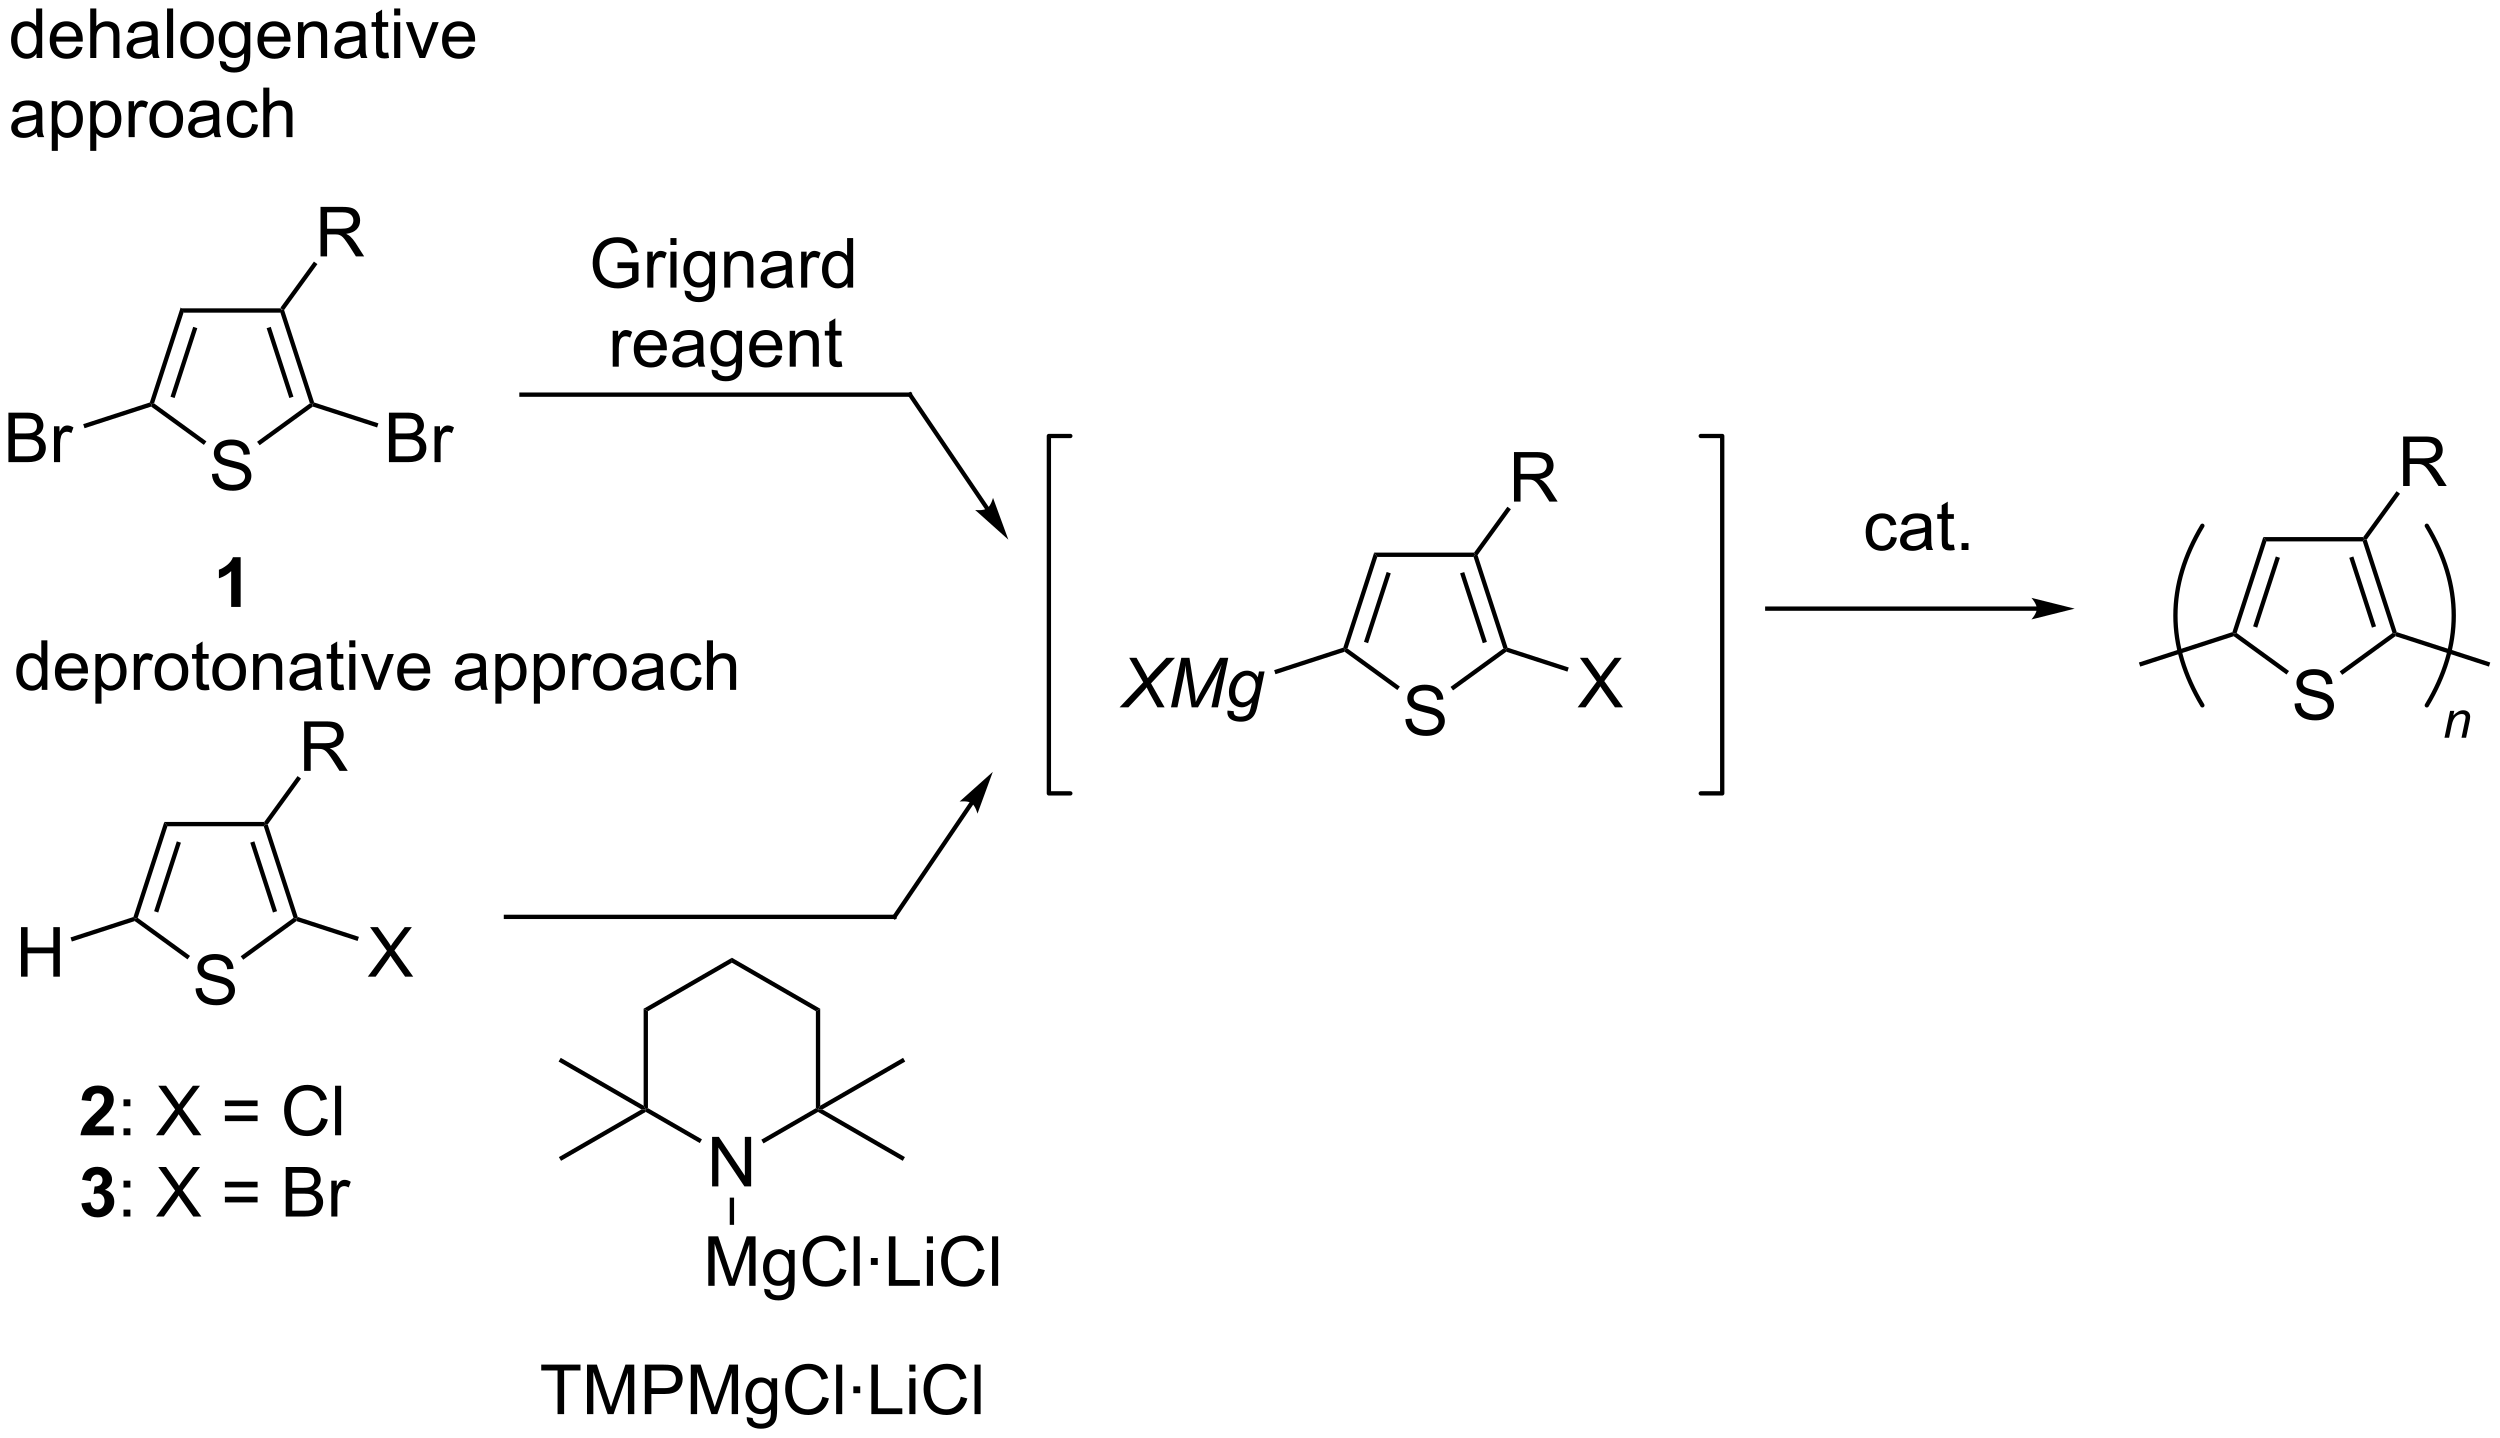 <?xml version="1.0" encoding="UTF-8"?>
<!DOCTYPE svg PUBLIC '-//W3C//DTD SVG 1.0//EN'
          'http://www.w3.org/TR/2001/REC-SVG-20010904/DTD/svg10.dtd'>
<svg stroke-dasharray="none" shape-rendering="auto" xmlns="http://www.w3.org/2000/svg" font-family="'Dialog'" text-rendering="auto" width="793" fill-opacity="1" color-interpolation="auto" color-rendering="auto" preserveAspectRatio="xMidYMid meet" font-size="12px" viewBox="0 0 793 456" fill="black" xmlns:xlink="http://www.w3.org/1999/xlink" stroke="black" image-rendering="auto" stroke-miterlimit="10" stroke-linecap="square" stroke-linejoin="miter" font-style="normal" stroke-width="1" height="456" stroke-dashoffset="0" font-weight="normal" stroke-opacity="1"
><!--Generated by the Batik Graphics2D SVG Generator--><defs id="genericDefs"
  /><g
  ><defs id="defs1"
    ><clipPath clipPathUnits="userSpaceOnUse" id="clipPath1"
      ><path d="M1.753 2.161 L298.965 2.161 L298.965 173.097 L1.753 173.097 L1.753 2.161 Z"
      /></clipPath
      ><clipPath clipPathUnits="userSpaceOnUse" id="clipPath2"
      ><path d="M0.104 235.837 L0.104 402.021 L289.053 402.021 L289.053 235.837 Z"
      /></clipPath
    ></defs
    ><g transform="scale(2.667,2.667) translate(-1.753,-2.161) matrix(1.029,0,0,1.029,1.646,-240.421)"
    ><path d="M21.362 271.886 L20.998 271.386 L32.553 271.386 L32.68 271.636 L32.498 271.886 Z" stroke="none" clip-path="url(#clipPath2)"
    /></g
    ><g transform="matrix(2.743,0,0,2.743,-0.286,-646.886)"
    ><path d="M24.614 290.641 L25.33 290.579 Q25.38 291.008 25.565 291.284 Q25.752 291.56 26.143 291.73 Q26.534 291.899 27.02 291.899 Q27.455 291.899 27.786 291.771 Q28.119 291.641 28.281 291.417 Q28.442 291.193 28.442 290.928 Q28.442 290.657 28.286 290.456 Q28.13 290.256 27.77 290.118 Q27.541 290.029 26.752 289.839 Q25.963 289.649 25.645 289.482 Q25.237 289.266 25.034 288.948 Q24.833 288.631 24.833 288.235 Q24.833 287.803 25.078 287.425 Q25.325 287.047 25.797 286.852 Q26.27 286.657 26.849 286.657 Q27.487 286.657 27.971 286.862 Q28.458 287.068 28.718 287.467 Q28.982 287.865 29.002 288.368 L28.276 288.422 Q28.216 287.881 27.877 287.605 Q27.541 287.326 26.88 287.326 Q26.192 287.326 25.877 287.579 Q25.565 287.829 25.565 288.185 Q25.565 288.493 25.786 288.693 Q26.005 288.891 26.929 289.102 Q27.854 289.31 28.198 289.467 Q28.698 289.696 28.935 290.05 Q29.174 290.404 29.174 290.865 Q29.174 291.321 28.911 291.727 Q28.651 292.131 28.159 292.357 Q27.669 292.581 27.057 292.581 Q26.278 292.581 25.752 292.355 Q25.229 292.125 24.929 291.672 Q24.63 291.217 24.614 290.641 Z" stroke="none" clip-path="url(#clipPath2)"
    /></g
    ><g transform="matrix(2.743,0,0,2.743,-0.286,-646.886)"
    ><path d="M20.998 271.386 L21.362 271.886 L17.92 282.477 L17.626 282.573 L17.428 282.374 ZM22.446 273.628 L19.822 281.705 L20.297 281.859 L22.922 273.783 Z" stroke="none" clip-path="url(#clipPath2)"
    /></g
    ><g transform="matrix(2.743,0,0,2.743,-0.286,-646.886)"
    ><path d="M17.582 282.85 L17.626 282.573 L17.92 282.477 L23.975 286.876 L23.681 287.281 Z" stroke="none" clip-path="url(#clipPath2)"
    /></g
    ><g transform="matrix(2.743,0,0,2.743,-0.286,-646.886)"
    ><path d="M30.126 287.319 L29.832 286.915 L35.94 282.477 L36.234 282.573 L36.278 282.85 Z" stroke="none" clip-path="url(#clipPath2)"
    /></g
    ><g transform="matrix(2.743,0,0,2.743,-0.286,-646.886)"
    ><path d="M36.432 282.374 L36.234 282.573 L35.94 282.477 L32.498 271.886 L32.68 271.636 L32.957 271.679 ZM34.038 281.705 L31.414 273.628 L30.938 273.783 L33.562 281.859 Z" stroke="none" clip-path="url(#clipPath2)"
    /></g
    ><g transform="matrix(2.743,0,0,2.743,-0.286,-646.886)"
    ><path d="M1.077 289.276 L1.077 283.55 L3.225 283.55 Q3.881 283.55 4.277 283.724 Q4.676 283.896 4.899 284.258 Q5.123 284.62 5.123 285.013 Q5.123 285.381 4.923 285.706 Q4.725 286.029 4.324 286.229 Q4.842 286.381 5.121 286.748 Q5.402 287.115 5.402 287.615 Q5.402 288.019 5.23 288.365 Q5.061 288.709 4.811 288.896 Q4.561 289.084 4.183 289.18 Q3.808 289.276 3.261 289.276 L1.077 289.276 ZM1.834 285.956 L3.074 285.956 Q3.576 285.956 3.795 285.888 Q4.084 285.802 4.23 285.604 Q4.379 285.404 4.379 285.104 Q4.379 284.818 4.241 284.602 Q4.105 284.386 3.85 284.305 Q3.597 284.224 2.98 284.224 L1.834 284.224 L1.834 285.956 ZM1.834 288.599 L3.261 288.599 Q3.629 288.599 3.777 288.573 Q4.037 288.526 4.212 288.417 Q4.389 288.308 4.501 288.099 Q4.616 287.888 4.616 287.615 Q4.616 287.295 4.452 287.06 Q4.287 286.823 3.996 286.727 Q3.707 286.631 3.16 286.631 L1.834 286.631 L1.834 288.599 ZM6.347 289.276 L6.347 285.128 L6.98 285.128 L6.98 285.756 Q7.222 285.315 7.426 285.175 Q7.631 285.034 7.879 285.034 Q8.233 285.034 8.6 285.261 L8.358 285.912 Q8.1 285.761 7.842 285.761 Q7.613 285.761 7.428 285.899 Q7.246 286.037 7.168 286.284 Q7.051 286.659 7.051 287.104 L7.051 289.276 L6.347 289.276 Z" stroke="none" clip-path="url(#clipPath2)"
    /></g
    ><g transform="matrix(2.743,0,0,2.743,-0.286,-646.886)"
    ><path d="M17.428 282.374 L17.626 282.573 L17.582 282.85 L9.879 285.353 L9.725 284.877 Z" stroke="none" clip-path="url(#clipPath2)"
    /></g
    ><g transform="matrix(2.743,0,0,2.743,-0.286,-646.886)"
    ><path d="M45.082 289.276 L45.082 283.55 L47.23 283.55 Q47.886 283.55 48.282 283.724 Q48.681 283.896 48.905 284.258 Q49.129 284.62 49.129 285.013 Q49.129 285.381 48.928 285.706 Q48.73 286.029 48.329 286.229 Q48.847 286.381 49.126 286.748 Q49.407 287.115 49.407 287.615 Q49.407 288.019 49.235 288.365 Q49.066 288.709 48.816 288.896 Q48.566 289.084 48.188 289.18 Q47.813 289.276 47.267 289.276 L45.082 289.276 ZM45.84 285.956 L47.079 285.956 Q47.582 285.956 47.8 285.888 Q48.09 285.802 48.235 285.604 Q48.384 285.404 48.384 285.104 Q48.384 284.818 48.246 284.602 Q48.11 284.386 47.855 284.305 Q47.603 284.224 46.985 284.224 L45.84 284.224 L45.84 285.956 ZM45.84 288.599 L47.267 288.599 Q47.634 288.599 47.782 288.573 Q48.043 288.526 48.217 288.417 Q48.394 288.308 48.506 288.099 Q48.621 287.888 48.621 287.615 Q48.621 287.295 48.457 287.06 Q48.293 286.823 48.001 286.727 Q47.712 286.631 47.165 286.631 L45.84 286.631 L45.84 288.599 ZM50.353 289.276 L50.353 285.128 L50.985 285.128 L50.985 285.756 Q51.228 285.315 51.431 285.175 Q51.636 285.034 51.884 285.034 Q52.238 285.034 52.605 285.261 L52.363 285.912 Q52.105 285.761 51.847 285.761 Q51.618 285.761 51.433 285.899 Q51.251 286.037 51.173 286.284 Q51.056 286.659 51.056 287.104 L51.056 289.276 L50.353 289.276 Z" stroke="none" clip-path="url(#clipPath2)"
    /></g
    ><g transform="matrix(2.743,0,0,2.743,-0.286,-646.886)"
    ><path d="M36.278 282.85 L36.234 282.573 L36.432 282.374 L43.867 284.79 L43.712 285.265 Z" stroke="none" clip-path="url(#clipPath2)"
    /></g
    ><g transform="matrix(2.743,0,0,2.743,-0.286,-646.886)"
    ><path d="M37.17 265.482 L37.17 259.755 L39.709 259.755 Q40.474 259.755 40.873 259.909 Q41.271 260.063 41.508 260.453 Q41.748 260.844 41.748 261.318 Q41.748 261.927 41.352 262.346 Q40.959 262.763 40.133 262.875 Q40.435 263.021 40.592 263.162 Q40.922 263.466 41.219 263.922 L42.217 265.482 L41.263 265.482 L40.505 264.289 Q40.172 263.774 39.956 263.5 Q39.742 263.227 39.573 263.117 Q39.404 263.008 39.227 262.966 Q39.099 262.938 38.805 262.938 L37.927 262.938 L37.927 265.482 L37.17 265.482 ZM37.927 262.281 L39.555 262.281 Q40.076 262.281 40.367 262.175 Q40.662 262.068 40.813 261.831 Q40.967 261.594 40.967 261.318 Q40.967 260.912 40.67 260.651 Q40.375 260.388 39.74 260.388 L37.927 260.388 L37.927 262.281 Z" stroke="none" clip-path="url(#clipPath2)"
    /></g
    ><g transform="matrix(2.743,0,0,2.743,-0.286,-646.886)"
    ><path d="M32.957 271.679 L32.68 271.636 L32.553 271.386 L36.407 266.08 L36.812 266.374 Z" stroke="none" clip-path="url(#clipPath2)"
    /></g
    ><g transform="matrix(2.743,0,0,2.743,-0.286,-646.886)"
    ><path d="M19.467 331.382 L19.104 330.882 L30.658 330.882 L30.785 331.132 L30.604 331.382 Z" stroke="none" clip-path="url(#clipPath2)"
    /></g
    ><g transform="matrix(2.743,0,0,2.743,-0.286,-646.886)"
    ><path d="M22.72 350.138 L23.436 350.075 Q23.485 350.505 23.67 350.781 Q23.858 351.057 24.248 351.226 Q24.639 351.395 25.126 351.395 Q25.561 351.395 25.892 351.268 Q26.225 351.138 26.386 350.914 Q26.548 350.69 26.548 350.424 Q26.548 350.153 26.392 349.953 Q26.235 349.752 25.876 349.614 Q25.647 349.526 24.858 349.336 Q24.069 349.145 23.751 348.979 Q23.342 348.763 23.139 348.445 Q22.938 348.127 22.938 347.731 Q22.938 347.299 23.183 346.921 Q23.431 346.544 23.902 346.349 Q24.376 346.153 24.954 346.153 Q25.592 346.153 26.076 346.359 Q26.563 346.565 26.824 346.963 Q27.087 347.362 27.108 347.864 L26.381 347.919 Q26.321 347.377 25.983 347.101 Q25.647 346.822 24.985 346.822 Q24.298 346.822 23.983 347.075 Q23.67 347.325 23.67 347.682 Q23.67 347.989 23.892 348.19 Q24.11 348.388 25.035 348.599 Q25.959 348.807 26.303 348.963 Q26.803 349.192 27.04 349.546 Q27.28 349.901 27.28 350.362 Q27.28 350.817 27.017 351.224 Q26.756 351.627 26.264 351.854 Q25.774 352.078 25.162 352.078 Q24.384 352.078 23.858 351.851 Q23.334 351.622 23.035 351.169 Q22.735 350.713 22.72 350.138 Z" stroke="none" clip-path="url(#clipPath2)"
    /></g
    ><g transform="matrix(2.743,0,0,2.743,-0.286,-646.886)"
    ><path d="M19.104 330.882 L19.467 331.382 L16.026 341.974 L15.732 342.069 L15.533 341.871 ZM20.551 333.125 L17.927 341.201 L18.403 341.356 L21.027 333.279 Z" stroke="none" clip-path="url(#clipPath2)"
    /></g
    ><g transform="matrix(2.743,0,0,2.743,-0.286,-646.886)"
    ><path d="M15.688 342.346 L15.732 342.069 L16.026 341.974 L22.08 346.373 L21.786 346.777 Z" stroke="none" clip-path="url(#clipPath2)"
    /></g
    ><g transform="matrix(2.743,0,0,2.743,-0.286,-646.886)"
    ><path d="M28.231 346.816 L27.937 346.411 L34.045 341.974 L34.339 342.069 L34.383 342.346 Z" stroke="none" clip-path="url(#clipPath2)"
    /></g
    ><g transform="matrix(2.743,0,0,2.743,-0.286,-646.886)"
    ><path d="M34.537 341.871 L34.339 342.069 L34.045 341.974 L30.604 331.382 L30.785 331.132 L31.062 331.176 ZM32.143 341.201 L29.519 333.125 L29.044 333.279 L31.668 341.356 Z" stroke="none" clip-path="url(#clipPath2)"
    /></g
    ><g transform="matrix(2.743,0,0,2.743,-0.286,-646.886)"
    ><path d="M2.535 348.773 L2.535 343.046 L3.293 343.046 L3.293 345.398 L6.269 345.398 L6.269 343.046 L7.027 343.046 L7.027 348.773 L6.269 348.773 L6.269 346.072 L3.293 346.072 L3.293 348.773 L2.535 348.773 Z" stroke="none" clip-path="url(#clipPath2)"
    /></g
    ><g transform="matrix(2.743,0,0,2.743,-0.286,-646.886)"
    ><path d="M15.533 341.871 L15.732 342.069 L15.688 342.346 L8.412 344.71 L8.258 344.235 Z" stroke="none" clip-path="url(#clipPath2)"
    /></g
    ><g transform="matrix(2.743,0,0,2.743,-0.286,-646.886)"
    ><path d="M42.638 348.773 L44.851 345.789 L42.898 343.046 L43.802 343.046 L44.841 344.515 Q45.164 344.971 45.302 345.218 Q45.492 344.906 45.755 344.565 L46.906 343.046 L47.731 343.046 L45.718 345.744 L47.888 348.773 L46.95 348.773 L45.507 346.729 Q45.388 346.554 45.257 346.346 Q45.067 346.658 44.984 346.776 L43.546 348.773 L42.638 348.773 Z" stroke="none" clip-path="url(#clipPath2)"
    /></g
    ><g transform="matrix(2.743,0,0,2.743,-0.286,-646.886)"
    ><path d="M34.383 342.346 L34.339 342.069 L34.537 341.871 L41.611 344.169 L41.456 344.645 Z" stroke="none" clip-path="url(#clipPath2)"
    /></g
    ><g transform="matrix(2.743,0,0,2.743,-0.286,-646.886)"
    ><path d="M35.275 324.978 L35.275 319.252 L37.814 319.252 Q38.58 319.252 38.978 319.406 Q39.377 319.559 39.614 319.95 Q39.853 320.34 39.853 320.814 Q39.853 321.424 39.457 321.843 Q39.064 322.26 38.239 322.372 Q38.541 322.517 38.697 322.658 Q39.028 322.963 39.325 323.418 L40.322 324.978 L39.369 324.978 L38.611 323.786 Q38.278 323.27 38.062 322.997 Q37.848 322.723 37.679 322.614 Q37.509 322.504 37.332 322.463 Q37.205 322.434 36.91 322.434 L36.033 322.434 L36.033 324.978 L35.275 324.978 ZM36.033 321.778 L37.66 321.778 Q38.181 321.778 38.473 321.671 Q38.767 321.564 38.918 321.327 Q39.072 321.09 39.072 320.814 Q39.072 320.408 38.775 320.148 Q38.481 319.885 37.845 319.885 L36.033 319.885 L36.033 321.778 Z" stroke="none" clip-path="url(#clipPath2)"
    /></g
    ><g transform="matrix(2.743,0,0,2.743,-0.286,-646.886)"
    ><path d="M31.062 331.176 L30.785 331.132 L30.658 330.882 L34.513 325.577 L34.917 325.87 Z" stroke="none" clip-path="url(#clipPath2)"
    /></g
    ><g transform="matrix(2.743,0,0,2.743,-0.286,-646.886)"
    ><path d="M114.46 294.479 L105.537 281.328 L105.396 281.121 L104.983 281.402 L105.123 281.609 L114.047 294.76 L114.187 294.966 L114.601 294.685 L114.46 294.479 ZM116.71 298.239 L114.937 293.4 C114.937 293.4 114.706 294.312 114.254 294.619 C113.801 294.926 112.868 294.804 112.868 294.804 Z" stroke="none" clip-path="url(#clipPath2)"
    /></g
    ><g transform="matrix(2.743,0,0,2.743,-0.286,-646.886)"
    ><path d="M159.373 300.236 L159.009 299.736 L170.564 299.736 L170.691 299.986 L170.509 300.236 Z" stroke="none" clip-path="url(#clipPath2)"
    /></g
    ><g transform="matrix(2.743,0,0,2.743,-0.286,-646.886)"
    ><path d="M162.625 318.992 L163.341 318.929 Q163.391 319.359 163.576 319.635 Q163.763 319.911 164.154 320.08 Q164.545 320.25 165.032 320.25 Q165.466 320.25 165.797 320.122 Q166.131 319.992 166.292 319.768 Q166.453 319.544 166.453 319.278 Q166.453 319.007 166.297 318.807 Q166.141 318.606 165.782 318.468 Q165.553 318.38 164.763 318.19 Q163.974 318 163.657 317.833 Q163.248 317.617 163.045 317.299 Q162.844 316.981 162.844 316.586 Q162.844 316.153 163.089 315.776 Q163.336 315.398 163.808 315.203 Q164.282 315.007 164.86 315.007 Q165.498 315.007 165.982 315.213 Q166.469 315.419 166.73 315.817 Q166.993 316.216 167.013 316.718 L166.287 316.773 Q166.227 316.231 165.888 315.955 Q165.553 315.677 164.891 315.677 Q164.203 315.677 163.888 315.929 Q163.576 316.179 163.576 316.536 Q163.576 316.843 163.797 317.044 Q164.016 317.242 164.94 317.453 Q165.865 317.661 166.209 317.817 Q166.709 318.046 166.946 318.401 Q167.185 318.755 167.185 319.216 Q167.185 319.671 166.922 320.078 Q166.662 320.481 166.17 320.708 Q165.68 320.932 165.068 320.932 Q164.289 320.932 163.763 320.705 Q163.24 320.476 162.94 320.023 Q162.641 319.567 162.625 318.992 Z" stroke="none" clip-path="url(#clipPath2)"
    /></g
    ><g transform="matrix(2.743,0,0,2.743,-0.286,-646.886)"
    ><path d="M159.009 299.736 L159.373 300.236 L155.931 310.828 L155.637 310.923 L155.439 310.725 ZM160.457 301.979 L157.833 310.055 L158.309 310.21 L160.933 302.134 Z" stroke="none" clip-path="url(#clipPath2)"
    /></g
    ><g transform="matrix(2.743,0,0,2.743,-0.286,-646.886)"
    ><path d="M155.593 311.201 L155.637 310.923 L155.931 310.828 L161.986 315.227 L161.692 315.631 Z" stroke="none" clip-path="url(#clipPath2)"
    /></g
    ><g transform="matrix(2.743,0,0,2.743,-0.286,-646.886)"
    ><path d="M168.137 315.67 L167.843 315.266 L173.951 310.828 L174.245 310.923 L174.289 311.201 Z" stroke="none" clip-path="url(#clipPath2)"
    /></g
    ><g transform="matrix(2.743,0,0,2.743,-0.286,-646.886)"
    ><path d="M174.443 310.725 L174.245 310.923 L173.951 310.828 L170.509 300.236 L170.691 299.986 L170.968 300.03 ZM172.049 310.055 L169.425 301.979 L168.949 302.134 L171.573 310.21 Z" stroke="none" clip-path="url(#clipPath2)"
    /></g
    ><g transform="matrix(2.743,0,0,2.743,-0.286,-646.886)"
    ><path d="M129.572 317.627 L132.31 314.731 L130.687 311.901 L131.531 311.901 L132.27 313.197 Q132.562 313.708 132.606 313.794 Q132.708 313.986 132.828 314.252 Q133.117 313.861 133.724 313.223 L134.981 311.901 L135.981 311.901 L133.21 314.856 L134.781 317.627 L133.95 317.627 L133.02 315.95 Q132.882 315.705 132.703 315.317 Q132.492 315.604 132.187 315.924 L130.591 317.627 L129.572 317.627 ZM135.515 317.627 L136.71 311.901 L137.653 311.901 L138.231 315.611 Q138.343 316.341 138.38 317.012 Q138.617 316.434 139.177 315.447 L141.185 311.901 L142.14 311.901 L140.945 317.627 L140.192 317.627 L140.789 314.841 Q140.997 313.877 141.382 312.677 Q141.138 313.236 140.773 313.88 L138.64 317.627 L137.903 317.627 L137.328 313.955 Q137.25 313.45 137.216 312.778 Q137.117 313.533 137.023 313.973 L136.263 317.627 L135.515 317.627 ZM142.054 318.002 L142.77 318.07 Q142.763 318.312 142.828 318.432 Q142.895 318.554 143.039 318.619 Q143.231 318.705 143.536 318.705 Q144.177 318.705 144.458 318.375 Q144.64 318.151 144.796 317.403 L144.867 317.067 Q144.317 317.627 143.695 317.627 Q143.067 317.627 142.643 317.164 Q142.218 316.7 142.218 315.854 Q142.218 315.153 142.552 314.567 Q142.888 313.981 143.349 313.684 Q143.81 313.385 144.296 313.385 Q145.114 313.385 145.554 314.158 L145.695 313.479 L146.343 313.479 L145.507 317.481 Q145.372 318.143 145.148 318.512 Q144.927 318.882 144.528 319.085 Q144.132 319.289 143.614 319.289 Q143.114 319.289 142.752 319.158 Q142.39 319.031 142.213 318.781 Q142.036 318.533 142.036 318.213 Q142.036 318.117 142.054 318.002 ZM142.937 315.791 Q142.937 316.216 143.02 316.432 Q143.138 316.731 143.354 316.89 Q143.57 317.049 143.835 317.049 Q144.185 317.049 144.528 316.804 Q144.872 316.559 145.083 316.049 Q145.296 315.536 145.296 315.072 Q145.296 314.559 145.013 314.257 Q144.731 313.955 144.312 313.955 Q144.054 313.955 143.812 314.093 Q143.57 314.231 143.362 314.515 Q143.153 314.799 143.044 315.195 Q142.937 315.588 142.937 315.791 Z" stroke="none" clip-path="url(#clipPath2)"
    /></g
    ><g transform="matrix(2.743,0,0,2.743,-0.286,-646.886)"
    ><path d="M155.439 310.725 L155.637 310.923 L155.593 311.201 L147.599 313.798 L147.445 313.323 Z" stroke="none" clip-path="url(#clipPath2)"
    /></g
    ><g transform="matrix(2.743,0,0,2.743,-0.286,-646.886)"
    ><path d="M182.543 317.627 L184.757 314.643 L182.804 311.901 L183.707 311.901 L184.746 313.369 Q185.069 313.825 185.207 314.072 Q185.398 313.76 185.661 313.419 L186.812 311.901 L187.637 311.901 L185.624 314.598 L187.793 317.627 L186.856 317.627 L185.413 315.583 Q185.293 315.408 185.163 315.2 Q184.973 315.512 184.89 315.63 L183.452 317.627 L182.543 317.627 Z" stroke="none" clip-path="url(#clipPath2)"
    /></g
    ><g transform="matrix(2.743,0,0,2.743,-0.286,-646.886)"
    ><path d="M174.289 311.201 L174.245 310.923 L174.443 310.725 L181.516 313.023 L181.362 313.499 Z" stroke="none" clip-path="url(#clipPath2)"
    /></g
    ><g transform="matrix(2.743,0,0,2.743,-0.286,-646.886)"
    ><path d="M175.181 293.833 L175.181 288.106 L177.72 288.106 Q178.486 288.106 178.884 288.26 Q179.282 288.413 179.519 288.804 Q179.759 289.195 179.759 289.668 Q179.759 290.278 179.363 290.697 Q178.97 291.114 178.144 291.226 Q178.446 291.372 178.603 291.512 Q178.933 291.817 179.23 292.273 L180.228 293.833 L179.275 293.833 L178.517 292.64 Q178.183 292.124 177.967 291.851 Q177.754 291.577 177.584 291.468 Q177.415 291.359 177.238 291.317 Q177.111 291.288 176.816 291.288 L175.939 291.288 L175.939 293.833 L175.181 293.833 ZM175.939 290.632 L177.566 290.632 Q178.087 290.632 178.379 290.525 Q178.673 290.418 178.824 290.182 Q178.978 289.945 178.978 289.668 Q178.978 289.262 178.681 289.002 Q178.387 288.739 177.751 288.739 L175.939 288.739 L175.939 290.632 Z" stroke="none" clip-path="url(#clipPath2)"
    /></g
    ><g transform="matrix(2.743,0,0,2.743,-0.286,-646.886)"
    ><path d="M170.968 300.03 L170.691 299.986 L170.564 299.736 L174.418 294.431 L174.823 294.725 Z" stroke="none" clip-path="url(#clipPath2)"
    /></g
    ><g transform="matrix(2.743,0,0,2.743,-0.286,-646.886)"
    ><path d="M262.194 298.439 L261.831 297.939 L273.385 297.939 L273.512 298.189 L273.331 298.439 Z" stroke="none" clip-path="url(#clipPath2)"
    /></g
    ><g transform="matrix(2.743,0,0,2.743,-0.286,-646.886)"
    ><path d="M265.447 317.195 L266.163 317.132 Q266.212 317.562 266.397 317.838 Q266.585 318.114 266.975 318.284 Q267.366 318.453 267.853 318.453 Q268.288 318.453 268.619 318.325 Q268.952 318.195 269.113 317.971 Q269.275 317.747 269.275 317.481 Q269.275 317.211 269.119 317.01 Q268.962 316.81 268.603 316.671 Q268.374 316.583 267.585 316.393 Q266.796 316.203 266.478 316.036 Q266.069 315.82 265.866 315.502 Q265.665 315.185 265.665 314.789 Q265.665 314.356 265.91 313.979 Q266.158 313.601 266.629 313.406 Q267.103 313.211 267.681 313.211 Q268.319 313.211 268.803 313.416 Q269.29 313.622 269.551 314.021 Q269.814 314.419 269.835 314.921 L269.108 314.976 Q269.048 314.435 268.71 314.159 Q268.374 313.88 267.712 313.88 Q267.025 313.88 266.71 314.132 Q266.397 314.382 266.397 314.739 Q266.397 315.046 266.619 315.247 Q266.837 315.445 267.762 315.656 Q268.686 315.864 269.03 316.021 Q269.53 316.25 269.767 316.604 Q270.007 316.958 270.007 317.419 Q270.007 317.875 269.744 318.281 Q269.483 318.685 268.991 318.911 Q268.501 319.135 267.889 319.135 Q267.111 319.135 266.585 318.909 Q266.061 318.679 265.762 318.226 Q265.462 317.771 265.447 317.195 Z" stroke="none" clip-path="url(#clipPath2)"
    /></g
    ><g transform="matrix(2.743,0,0,2.743,-0.286,-646.886)"
    ><path d="M261.831 297.939 L262.194 298.439 L258.752 309.031 L258.459 309.127 L258.26 308.928 ZM263.278 300.182 L260.654 308.259 L261.13 308.413 L263.754 300.337 Z" stroke="none" clip-path="url(#clipPath2)"
    /></g
    ><g transform="matrix(2.743,0,0,2.743,-0.286,-646.886)"
    ><path d="M258.415 309.404 L258.459 309.127 L258.752 309.031 L264.807 313.43 L264.513 313.835 Z" stroke="none" clip-path="url(#clipPath2)"
    /></g
    ><g transform="matrix(2.743,0,0,2.743,-0.286,-646.886)"
    ><path d="M270.958 313.873 L270.664 313.469 L276.772 309.031 L277.066 309.127 L277.11 309.404 Z" stroke="none" clip-path="url(#clipPath2)"
    /></g
    ><g transform="matrix(2.743,0,0,2.743,-0.286,-646.886)"
    ><path d="M277.264 308.928 L277.066 309.127 L276.772 309.031 L273.331 298.439 L273.512 298.189 L273.789 298.233 ZM274.87 308.259 L272.246 300.182 L271.771 300.337 L274.395 308.413 Z" stroke="none" clip-path="url(#clipPath2)"
    /></g
    ><g transform="matrix(2.743,0,0,2.743,-0.286,-646.886)"
    ><path d="M258.26 308.928 L258.459 309.127 L258.415 309.404 L247.599 312.918 L247.444 312.442 Z" stroke="none" clip-path="url(#clipPath2)"
    /></g
    ><g transform="matrix(2.743,0,0,2.743,-0.286,-646.886)"
    ><path d="M277.11 309.404 L277.066 309.127 L277.264 308.928 L288.08 312.442 L287.926 312.918 Z" stroke="none" clip-path="url(#clipPath2)"
    /></g
    ><g transform="matrix(2.743,0,0,2.743,-0.286,-646.886)"
    ><path d="M278.002 292.036 L278.002 286.309 L280.541 286.309 Q281.307 286.309 281.705 286.463 Q282.104 286.616 282.341 287.007 Q282.58 287.398 282.58 287.872 Q282.58 288.481 282.184 288.9 Q281.791 289.317 280.966 289.429 Q281.268 289.575 281.424 289.715 Q281.755 290.02 282.051 290.476 L283.049 292.036 L282.096 292.036 L281.338 290.843 Q281.005 290.327 280.788 290.054 Q280.575 289.781 280.406 289.671 Q280.236 289.562 280.059 289.52 Q279.932 289.491 279.637 289.491 L278.76 289.491 L278.76 292.036 L278.002 292.036 ZM278.76 288.835 L280.387 288.835 Q280.908 288.835 281.2 288.728 Q281.494 288.622 281.645 288.385 Q281.799 288.148 281.799 287.872 Q281.799 287.465 281.502 287.205 Q281.208 286.942 280.572 286.942 L278.76 286.942 L278.76 288.835 Z" stroke="none" clip-path="url(#clipPath2)"
    /></g
    ><g transform="matrix(2.743,0,0,2.743,-0.286,-646.886)"
    ><path d="M273.789 298.233 L273.512 298.189 L273.385 297.939 L277.24 292.634 L277.644 292.928 Z" stroke="none" clip-path="url(#clipPath2)"
    /></g
    ><g stroke-width="0.5" transform="matrix(2.743,0,0,2.743,-0.286,-646.886)" stroke-linejoin="round" stroke-linecap="round"
    ><path fill="none" d="M280.74 317.396 Q286.969 307.014 280.74 296.632" clip-path="url(#clipPath2)"
    /></g
    ><g stroke-width="0.5" transform="matrix(2.743,0,0,2.743,-0.286,-646.886)" stroke-linejoin="round" stroke-linecap="round"
    ><path fill="none" d="M254.785 296.632 Q248.556 307.014 254.785 317.396" clip-path="url(#clipPath2)"
    /></g
    ><g transform="matrix(2.743,0,0,2.743,-0.286,-646.886)"
    ><path d="M282.784 321.146 L283.434 318.035 L283.915 318.035 L283.801 318.576 Q284.114 318.257 284.385 318.111 Q284.659 317.964 284.944 317.964 Q285.321 317.964 285.536 318.169 Q285.753 318.375 285.753 318.716 Q285.753 318.89 285.676 319.261 L285.28 321.146 L284.751 321.146 L285.163 319.173 Q285.225 318.886 285.225 318.75 Q285.225 318.593 285.118 318.498 Q285.01 318.4 284.809 318.4 Q284.401 318.4 284.083 318.693 Q283.766 318.986 283.616 319.699 L283.315 321.146 L282.784 321.146 Z" stroke="none" clip-path="url(#clipPath2)"
    /></g
    ><g transform="matrix(2.743,0,0,2.743,-0.286,-646.886)"
    ><path d="M235.644 305.966 L204.472 305.966 L204.222 305.966 L204.222 306.466 L204.472 306.466 L235.644 306.466 L235.894 306.466 L235.894 305.966 L235.644 305.966 ZM240.019 306.216 L235.019 304.966 C235.019 304.966 235.644 305.669 235.644 306.216 C235.644 306.762 235.019 307.466 235.019 307.466 Z" stroke="none" clip-path="url(#clipPath2)"
    /></g
    ><g transform="matrix(2.743,0,0,2.743,-0.286,-646.886)"
    ><path d="M13.259 366.089 L13.259 367.11 L9.412 367.11 Q9.475 366.531 9.787 366.013 Q10.1 365.495 11.022 364.641 Q11.764 363.948 11.931 363.703 Q12.157 363.362 12.157 363.031 Q12.157 362.664 11.959 362.466 Q11.764 362.268 11.415 362.268 Q11.071 362.268 10.868 362.477 Q10.665 362.683 10.634 363.164 L9.54 363.055 Q9.639 362.149 10.155 361.755 Q10.67 361.36 11.444 361.36 Q12.29 361.36 12.774 361.818 Q13.259 362.274 13.259 362.953 Q13.259 363.339 13.121 363.69 Q12.983 364.039 12.681 364.422 Q12.483 364.675 11.962 365.151 Q11.444 365.628 11.303 365.784 Q11.165 365.94 11.079 366.089 L13.259 366.089 Z" stroke="none" clip-path="url(#clipPath2)"
    /></g
    ><g transform="matrix(2.743,0,0,2.743,-0.286,-646.886)"
    ><path d="M14.385 363.761 L14.385 362.961 L15.184 362.961 L15.184 363.761 L14.385 363.761 ZM14.385 367.11 L14.385 366.308 L15.184 366.308 L15.184 367.11 L14.385 367.11 ZM18.143 367.11 L20.356 364.125 L18.403 361.383 L19.307 361.383 L20.346 362.852 Q20.669 363.308 20.807 363.555 Q20.997 363.242 21.26 362.901 L22.411 361.383 L23.236 361.383 L21.224 364.081 L23.393 367.11 L22.455 367.11 L21.013 365.065 Q20.893 364.891 20.763 364.683 Q20.573 364.995 20.489 365.112 L19.052 367.11 L18.143 367.11 ZM29.892 363.742 L26.11 363.742 L26.11 363.086 L29.892 363.086 L29.892 363.742 ZM29.892 365.479 L26.11 365.479 L26.11 364.823 L29.892 364.823 L29.892 365.479 ZM37.263 365.102 L38.02 365.292 Q37.783 366.227 37.164 366.719 Q36.544 367.209 35.651 367.209 Q34.724 367.209 34.143 366.831 Q33.565 366.453 33.26 365.74 Q32.958 365.024 32.958 364.203 Q32.958 363.308 33.299 362.643 Q33.643 361.977 34.273 361.63 Q34.903 361.284 35.661 361.284 Q36.52 361.284 37.106 361.722 Q37.692 362.159 37.924 362.953 L37.177 363.128 Q36.979 362.503 36.599 362.219 Q36.221 361.933 35.645 361.933 Q34.986 361.933 34.541 362.25 Q34.099 362.565 33.919 363.099 Q33.739 363.633 33.739 364.198 Q33.739 364.93 33.953 365.474 Q34.166 366.018 34.614 366.289 Q35.065 366.558 35.588 366.558 Q36.224 366.558 36.664 366.19 Q37.106 365.823 37.263 365.102 ZM38.85 367.11 L38.85 361.383 L39.553 361.383 L39.553 367.11 L38.85 367.11 Z" stroke="none" clip-path="url(#clipPath2)"
    /></g
    ><g transform="matrix(2.743,0,0,2.743,-0.286,-646.886)"
    ><path d="M9.514 374.989 L10.576 374.861 Q10.626 375.267 10.847 375.484 Q11.071 375.697 11.389 375.697 Q11.727 375.697 11.959 375.439 Q12.194 375.182 12.194 374.744 Q12.194 374.33 11.97 374.088 Q11.748 373.846 11.428 373.846 Q11.217 373.846 10.923 373.926 L11.045 373.033 Q11.49 373.043 11.725 372.84 Q11.959 372.635 11.959 372.293 Q11.959 372.004 11.787 371.832 Q11.615 371.661 11.329 371.661 Q11.048 371.661 10.847 371.856 Q10.649 372.051 10.608 372.426 L9.595 372.254 Q9.701 371.736 9.912 371.426 Q10.126 371.114 10.506 370.937 Q10.889 370.76 11.36 370.76 Q12.17 370.76 12.657 371.275 Q13.061 371.697 13.061 372.228 Q13.061 372.981 12.235 373.432 Q12.727 373.536 13.022 373.903 Q13.319 374.27 13.319 374.791 Q13.319 375.543 12.767 376.077 Q12.217 376.609 11.397 376.609 Q10.618 376.609 10.105 376.161 Q9.595 375.713 9.514 374.989 Z" stroke="none" clip-path="url(#clipPath2)"
    /></g
    ><g transform="matrix(2.743,0,0,2.743,-0.286,-646.886)"
    ><path d="M14.385 373.161 L14.385 372.361 L15.184 372.361 L15.184 373.161 L14.385 373.161 ZM14.385 376.51 L14.385 375.707 L15.184 375.707 L15.184 376.51 L14.385 376.51 ZM18.143 376.51 L20.356 373.525 L18.403 370.783 L19.307 370.783 L20.346 372.252 Q20.669 372.707 20.807 372.955 Q20.997 372.642 21.26 372.301 L22.411 370.783 L23.236 370.783 L21.224 373.481 L23.393 376.51 L22.455 376.51 L21.013 374.465 Q20.893 374.291 20.763 374.082 Q20.573 374.395 20.489 374.512 L19.052 376.51 L18.143 376.51 ZM29.892 373.142 L26.11 373.142 L26.11 372.486 L29.892 372.486 L29.892 373.142 ZM29.892 374.879 L26.11 374.879 L26.11 374.223 L29.892 374.223 L29.892 374.879 ZM33.145 376.51 L33.145 370.783 L35.294 370.783 Q35.95 370.783 36.346 370.957 Q36.744 371.129 36.968 371.491 Q37.192 371.853 37.192 372.247 Q37.192 372.614 36.992 372.939 Q36.794 373.262 36.393 373.463 Q36.911 373.614 37.19 373.981 Q37.471 374.348 37.471 374.848 Q37.471 375.252 37.299 375.598 Q37.13 375.942 36.88 376.129 Q36.63 376.317 36.252 376.413 Q35.877 376.51 35.33 376.51 L33.145 376.51 ZM33.903 373.189 L35.143 373.189 Q35.645 373.189 35.864 373.122 Q36.153 373.036 36.299 372.838 Q36.447 372.637 36.447 372.338 Q36.447 372.051 36.309 371.835 Q36.174 371.619 35.919 371.538 Q35.666 371.457 35.049 371.457 L33.903 371.457 L33.903 373.189 ZM33.903 375.832 L35.33 375.832 Q35.697 375.832 35.846 375.807 Q36.106 375.76 36.281 375.65 Q36.458 375.541 36.57 375.332 Q36.684 375.122 36.684 374.848 Q36.684 374.528 36.52 374.293 Q36.356 374.057 36.065 373.96 Q35.776 373.864 35.229 373.864 L33.903 373.864 L33.903 375.832 ZM38.416 376.51 L38.416 372.361 L39.049 372.361 L39.049 372.989 Q39.291 372.549 39.494 372.408 Q39.7 372.267 39.947 372.267 Q40.302 372.267 40.669 372.494 L40.427 373.145 Q40.169 372.994 39.911 372.994 Q39.682 372.994 39.497 373.132 Q39.315 373.27 39.236 373.517 Q39.119 373.892 39.119 374.338 L39.119 376.51 L38.416 376.51 Z" stroke="none" clip-path="url(#clipPath2)"
    /></g
    ><g transform="matrix(2.743,0,0,2.743,-0.286,-646.886)"
    ><path d="M27.933 306.016 L26.837 306.016 L26.837 301.878 Q26.235 302.44 25.418 302.711 L25.418 301.714 Q25.847 301.573 26.35 301.183 Q26.855 300.789 27.043 300.266 L27.933 300.266 L27.933 306.016 Z" stroke="none" clip-path="url(#clipPath2)"
    /></g
    ><g stroke-width="0.5" transform="matrix(2.743,0,0,2.743,-0.286,-646.886)" stroke-linejoin="round" stroke-linecap="round"
    ><path fill="none" d="M196.782 327.578 L199.261 327.578 L199.261 286.25 L196.782 286.25" clip-path="url(#clipPath2)"
    /></g
    ><g stroke-width="0.5" transform="matrix(2.743,0,0,2.743,-0.286,-646.886)" stroke-linejoin="round" stroke-linecap="round"
    ><path fill="none" d="M123.876 286.25 L121.397 286.25 L121.397 327.578 L123.876 327.578" clip-path="url(#clipPath2)"
    /></g
    ><g transform="matrix(2.743,0,0,2.743,-0.286,-646.886)"
    ><path d="M105.33 281.219 L60.408 281.219 L60.158 281.219 L60.158 281.719 L60.408 281.719 L105.33 281.719 L105.58 281.719 L105.58 281.219 L105.33 281.219 Z" stroke="none" clip-path="url(#clipPath2)"
    /></g
    ><g transform="matrix(2.743,0,0,2.743,-0.286,-646.886)"
    ><path d="M112.25 328.567 L103.326 341.718 L103.186 341.925 L103.599 342.206 L103.74 341.999 L112.663 328.848 L112.804 328.641 L112.39 328.36 L112.25 328.567 ZM114.913 325.087 L111.071 328.523 C111.071 328.523 112.004 328.401 112.457 328.708 C112.909 329.015 113.14 329.927 113.14 329.927 Z" stroke="none" clip-path="url(#clipPath2)"
    /></g
    ><g transform="matrix(2.743,0,0,2.743,-0.286,-646.886)"
    ><path d="M103.533 341.608 L58.611 341.608 L58.361 341.608 L58.361 342.108 L58.611 342.108 L103.533 342.108 L103.783 342.108 L103.783 341.608 L103.533 341.608 Z" stroke="none" clip-path="url(#clipPath2)"
    /></g
    ><g transform="matrix(2.743,0,0,2.743,-0.286,-646.886)"
    ><path d="M218.773 297.916 L219.465 298.008 Q219.351 298.721 218.885 299.127 Q218.419 299.531 217.739 299.531 Q216.887 299.531 216.369 298.974 Q215.851 298.416 215.851 297.377 Q215.851 296.705 216.072 296.203 Q216.296 295.698 216.752 295.448 Q217.208 295.195 217.742 295.195 Q218.419 295.195 218.848 295.536 Q219.278 295.877 219.398 296.508 L218.715 296.612 Q218.617 296.195 218.369 295.984 Q218.122 295.773 217.77 295.773 Q217.239 295.773 216.906 296.153 Q216.575 296.534 216.575 297.359 Q216.575 298.195 216.895 298.575 Q217.215 298.953 217.731 298.953 Q218.145 298.953 218.421 298.7 Q218.7 298.445 218.773 297.916 ZM222.773 298.924 Q222.382 299.258 222.02 299.396 Q221.661 299.531 221.247 299.531 Q220.562 299.531 220.195 299.198 Q219.827 298.862 219.827 298.344 Q219.827 298.039 219.965 297.786 Q220.106 297.534 220.33 297.383 Q220.554 297.229 220.835 297.151 Q221.044 297.096 221.46 297.047 Q222.312 296.945 222.715 296.805 Q222.718 296.659 222.718 296.62 Q222.718 296.19 222.52 296.015 Q222.249 295.776 221.718 295.776 Q221.223 295.776 220.986 295.95 Q220.749 296.125 220.637 296.565 L219.95 296.471 Q220.044 296.031 220.257 295.76 Q220.473 295.487 220.88 295.341 Q221.286 295.195 221.82 295.195 Q222.351 295.195 222.682 295.32 Q223.015 295.445 223.171 295.635 Q223.327 295.823 223.39 296.112 Q223.426 296.291 223.426 296.76 L223.426 297.698 Q223.426 298.68 223.471 298.94 Q223.515 299.198 223.648 299.437 L222.913 299.437 Q222.804 299.219 222.773 298.924 ZM222.715 297.354 Q222.333 297.51 221.567 297.62 Q221.132 297.682 220.952 297.76 Q220.773 297.838 220.674 297.989 Q220.577 298.14 220.577 298.323 Q220.577 298.604 220.791 298.791 Q221.005 298.979 221.413 298.979 Q221.82 298.979 222.135 298.802 Q222.452 298.625 222.601 298.315 Q222.715 298.078 222.715 297.612 L222.715 297.354 ZM226.05 298.807 L226.152 299.43 Q225.855 299.492 225.62 299.492 Q225.238 299.492 225.027 299.372 Q224.816 299.25 224.73 299.052 Q224.644 298.854 224.644 298.221 L224.644 295.836 L224.128 295.836 L224.128 295.289 L224.644 295.289 L224.644 294.26 L225.344 293.838 L225.344 295.289 L226.05 295.289 L226.05 295.836 L225.344 295.836 L225.344 298.26 Q225.344 298.562 225.381 298.648 Q225.417 298.734 225.501 298.786 Q225.587 298.836 225.743 298.836 Q225.86 298.836 226.05 298.807 ZM226.937 299.437 L226.937 298.635 L227.739 298.635 L227.739 299.437 L226.937 299.437 Z" stroke="none" clip-path="url(#clipPath2)"
    /></g
    ><g transform="matrix(2.743,0,0,2.743,-0.286,-646.886)"
    ><path d="M71.511 266.838 L71.511 266.166 L73.938 266.164 L73.938 268.289 Q73.378 268.734 72.784 268.961 Q72.191 269.185 71.566 269.185 Q70.722 269.185 70.032 268.822 Q69.344 268.461 68.993 267.778 Q68.641 267.093 68.641 266.25 Q68.641 265.414 68.99 264.69 Q69.339 263.963 69.995 263.611 Q70.652 263.26 71.508 263.26 Q72.128 263.26 72.631 263.463 Q73.133 263.664 73.417 264.023 Q73.704 264.382 73.852 264.961 L73.167 265.148 Q73.04 264.711 72.847 264.461 Q72.657 264.211 72.3 264.06 Q71.946 263.908 71.511 263.908 Q70.993 263.908 70.612 264.067 Q70.235 264.226 70.001 264.484 Q69.769 264.742 69.641 265.049 Q69.422 265.58 69.422 266.203 Q69.422 266.968 69.686 267.484 Q69.948 268 70.451 268.25 Q70.956 268.5 71.524 268.5 Q72.016 268.5 72.485 268.31 Q72.954 268.119 73.196 267.906 L73.196 266.838 L71.511 266.838 ZM74.958 269.086 L74.958 264.937 L75.59 264.937 L75.59 265.565 Q75.833 265.125 76.036 264.984 Q76.241 264.843 76.489 264.843 Q76.843 264.843 77.21 265.07 L76.968 265.721 Q76.71 265.57 76.452 265.57 Q76.223 265.57 76.038 265.708 Q75.856 265.846 75.778 266.093 Q75.661 266.468 75.661 266.914 L75.661 269.086 L74.958 269.086 ZM77.632 264.166 L77.632 263.359 L78.335 263.359 L78.335 264.166 L77.632 264.166 ZM77.632 269.086 L77.632 264.937 L78.335 264.937 L78.335 269.086 L77.632 269.086 ZM79.277 269.429 L79.962 269.531 Q80.003 269.849 80.198 269.992 Q80.462 270.187 80.915 270.187 Q81.402 270.187 81.667 269.992 Q81.933 269.796 82.027 269.445 Q82.081 269.231 82.079 268.541 Q81.618 269.086 80.93 269.086 Q80.073 269.086 79.605 268.468 Q79.136 267.851 79.136 266.986 Q79.136 266.393 79.35 265.893 Q79.566 265.39 79.975 265.117 Q80.383 264.843 80.933 264.843 Q81.667 264.843 82.144 265.437 L82.144 264.937 L82.792 264.937 L82.792 268.523 Q82.792 269.492 82.594 269.895 Q82.399 270.302 81.969 270.536 Q81.542 270.77 80.917 270.77 Q80.175 270.77 79.717 270.435 Q79.261 270.101 79.277 269.429 ZM79.86 266.937 Q79.86 267.752 80.183 268.127 Q80.508 268.502 80.995 268.502 Q81.48 268.502 81.808 268.13 Q82.136 267.757 82.136 266.961 Q82.136 266.197 81.797 265.812 Q81.462 265.424 80.985 265.424 Q80.516 265.424 80.188 265.807 Q79.86 266.187 79.86 266.937 ZM83.856 269.086 L83.856 264.937 L84.489 264.937 L84.489 265.526 Q84.945 264.843 85.809 264.843 Q86.184 264.843 86.497 264.979 Q86.812 265.111 86.968 265.33 Q87.124 265.549 87.187 265.851 Q87.226 266.046 87.226 266.533 L87.226 269.086 L86.523 269.086 L86.523 266.562 Q86.523 266.132 86.439 265.919 Q86.359 265.705 86.15 265.58 Q85.942 265.453 85.661 265.453 Q85.21 265.453 84.885 265.739 Q84.559 266.023 84.559 266.82 L84.559 269.086 L83.856 269.086 ZM91.011 268.572 Q90.62 268.906 90.258 269.044 Q89.899 269.179 89.485 269.179 Q88.8 269.179 88.433 268.846 Q88.066 268.51 88.066 267.992 Q88.066 267.687 88.204 267.435 Q88.344 267.182 88.568 267.031 Q88.792 266.877 89.073 266.799 Q89.282 266.744 89.698 266.695 Q90.55 266.593 90.954 266.453 Q90.956 266.307 90.956 266.268 Q90.956 265.838 90.758 265.664 Q90.487 265.424 89.956 265.424 Q89.462 265.424 89.225 265.599 Q88.987 265.773 88.876 266.213 L88.188 266.119 Q88.282 265.679 88.495 265.408 Q88.712 265.135 89.118 264.989 Q89.524 264.843 90.058 264.843 Q90.589 264.843 90.92 264.968 Q91.253 265.093 91.409 265.283 Q91.566 265.471 91.628 265.76 Q91.665 265.94 91.665 266.408 L91.665 267.346 Q91.665 268.328 91.709 268.588 Q91.753 268.846 91.886 269.086 L91.152 269.086 Q91.042 268.867 91.011 268.572 ZM90.954 267.002 Q90.571 267.158 89.805 267.268 Q89.37 267.33 89.191 267.408 Q89.011 267.486 88.912 267.638 Q88.816 267.789 88.816 267.971 Q88.816 268.252 89.029 268.44 Q89.243 268.627 89.652 268.627 Q90.058 268.627 90.373 268.45 Q90.691 268.273 90.839 267.963 Q90.954 267.726 90.954 267.26 L90.954 267.002 ZM92.747 269.086 L92.747 264.937 L93.379 264.937 L93.379 265.565 Q93.622 265.125 93.825 264.984 Q94.031 264.843 94.278 264.843 Q94.632 264.843 94.999 265.07 L94.757 265.721 Q94.499 265.57 94.241 265.57 Q94.012 265.57 93.827 265.708 Q93.645 265.846 93.567 266.093 Q93.45 266.468 93.45 266.914 L93.45 269.086 L92.747 269.086 ZM98.109 269.086 L98.109 268.562 Q97.715 269.179 96.95 269.179 Q96.452 269.179 96.036 268.906 Q95.622 268.632 95.392 268.143 Q95.163 267.651 95.163 267.015 Q95.163 266.393 95.369 265.888 Q95.577 265.382 95.991 265.114 Q96.406 264.843 96.918 264.843 Q97.293 264.843 97.585 265.002 Q97.879 265.158 98.062 265.414 L98.062 263.359 L98.762 263.359 L98.762 269.086 L98.109 269.086 ZM95.887 267.015 Q95.887 267.812 96.223 268.208 Q96.559 268.601 97.015 268.601 Q97.476 268.601 97.799 268.224 Q98.122 267.846 98.122 267.072 Q98.122 266.221 97.793 265.822 Q97.465 265.424 96.984 265.424 Q96.515 265.424 96.2 265.807 Q95.887 266.19 95.887 267.015 Z" stroke="none" clip-path="url(#clipPath2)"
    /></g
    ><g transform="matrix(2.743,0,0,2.743,-0.286,-646.886)"
    ><path d="M70.958 278.236 L70.958 274.087 L71.59 274.087 L71.59 274.715 Q71.833 274.275 72.036 274.134 Q72.241 273.993 72.489 273.993 Q72.843 273.993 73.21 274.22 L72.968 274.871 Q72.71 274.72 72.452 274.72 Q72.223 274.72 72.038 274.858 Q71.856 274.996 71.778 275.243 Q71.661 275.618 71.661 276.064 L71.661 278.236 L70.958 278.236 ZM76.468 276.9 L77.195 276.988 Q77.023 277.626 76.556 277.978 Q76.093 278.329 75.372 278.329 Q74.46 278.329 73.926 277.769 Q73.395 277.207 73.395 276.196 Q73.395 275.15 73.934 274.571 Q74.473 273.993 75.333 273.993 Q76.163 273.993 76.689 274.561 Q77.218 275.126 77.218 276.152 Q77.218 276.215 77.215 276.34 L74.122 276.34 Q74.161 277.025 74.507 277.389 Q74.856 277.751 75.374 277.751 Q75.762 277.751 76.036 277.548 Q76.309 277.345 76.468 276.9 ZM74.161 275.762 L76.476 275.762 Q76.429 275.238 76.21 274.978 Q75.874 274.571 75.34 274.571 Q74.856 274.571 74.525 274.897 Q74.195 275.22 74.161 275.762 ZM80.784 277.723 Q80.394 278.056 80.032 278.194 Q79.672 278.329 79.258 278.329 Q78.573 278.329 78.206 277.996 Q77.839 277.66 77.839 277.142 Q77.839 276.837 77.977 276.584 Q78.118 276.332 78.342 276.181 Q78.566 276.027 78.847 275.949 Q79.055 275.894 79.472 275.845 Q80.323 275.743 80.727 275.603 Q80.73 275.457 80.73 275.418 Q80.73 274.988 80.532 274.814 Q80.261 274.574 79.73 274.574 Q79.235 274.574 78.998 274.748 Q78.761 274.923 78.649 275.363 L77.962 275.269 Q78.055 274.829 78.269 274.558 Q78.485 274.285 78.891 274.139 Q79.297 273.993 79.831 273.993 Q80.362 273.993 80.693 274.118 Q81.027 274.243 81.183 274.433 Q81.339 274.621 81.402 274.91 Q81.438 275.09 81.438 275.558 L81.438 276.496 Q81.438 277.478 81.482 277.738 Q81.527 277.996 81.659 278.236 L80.925 278.236 Q80.816 278.017 80.784 277.723 ZM80.727 276.152 Q80.344 276.308 79.579 276.418 Q79.144 276.48 78.964 276.558 Q78.784 276.637 78.686 276.788 Q78.589 276.939 78.589 277.121 Q78.589 277.402 78.803 277.59 Q79.016 277.777 79.425 277.777 Q79.831 277.777 80.146 277.6 Q80.464 277.423 80.612 277.113 Q80.727 276.876 80.727 276.41 L80.727 276.152 ZM82.398 278.579 L83.083 278.681 Q83.124 278.998 83.32 279.142 Q83.583 279.337 84.036 279.337 Q84.523 279.337 84.788 279.142 Q85.054 278.946 85.148 278.595 Q85.202 278.381 85.2 277.691 Q84.739 278.236 84.051 278.236 Q83.195 278.236 82.726 277.618 Q82.257 277.001 82.257 276.137 Q82.257 275.543 82.471 275.043 Q82.687 274.54 83.096 274.267 Q83.504 273.993 84.054 273.993 Q84.788 273.993 85.265 274.587 L85.265 274.087 L85.913 274.087 L85.913 277.673 Q85.913 278.642 85.715 279.045 Q85.52 279.452 85.09 279.686 Q84.663 279.92 84.038 279.92 Q83.296 279.92 82.838 279.584 Q82.382 279.251 82.398 278.579 ZM82.981 276.087 Q82.981 276.902 83.304 277.277 Q83.629 277.652 84.116 277.652 Q84.601 277.652 84.929 277.28 Q85.257 276.907 85.257 276.111 Q85.257 275.348 84.918 274.962 Q84.583 274.574 84.106 274.574 Q83.637 274.574 83.309 274.957 Q82.981 275.337 82.981 276.087 ZM89.816 276.9 L90.542 276.988 Q90.37 277.626 89.904 277.978 Q89.441 278.329 88.719 278.329 Q87.808 278.329 87.274 277.769 Q86.743 277.207 86.743 276.196 Q86.743 275.15 87.282 274.571 Q87.821 273.993 88.68 273.993 Q89.511 273.993 90.037 274.561 Q90.566 275.126 90.566 276.152 Q90.566 276.215 90.563 276.34 L87.469 276.34 Q87.508 277.025 87.855 277.389 Q88.204 277.751 88.722 277.751 Q89.11 277.751 89.383 277.548 Q89.657 277.345 89.816 276.9 ZM87.508 275.762 L89.823 275.762 Q89.777 275.238 89.558 274.978 Q89.222 274.571 88.688 274.571 Q88.204 274.571 87.873 274.897 Q87.542 275.22 87.508 275.762 ZM91.426 278.236 L91.426 274.087 L92.059 274.087 L92.059 274.676 Q92.515 273.993 93.379 273.993 Q93.754 273.993 94.067 274.129 Q94.382 274.262 94.538 274.48 Q94.695 274.699 94.757 275.001 Q94.796 275.196 94.796 275.683 L94.796 278.236 L94.093 278.236 L94.093 275.712 Q94.093 275.282 94.01 275.069 Q93.929 274.855 93.721 274.73 Q93.512 274.603 93.231 274.603 Q92.781 274.603 92.455 274.889 Q92.129 275.173 92.129 275.97 L92.129 278.236 L91.426 278.236 ZM97.409 277.605 L97.511 278.228 Q97.214 278.29 96.98 278.29 Q96.597 278.29 96.386 278.17 Q96.175 278.048 96.089 277.85 Q96.003 277.652 96.003 277.019 L96.003 274.634 L95.487 274.634 L95.487 274.087 L96.003 274.087 L96.003 273.058 L96.704 272.637 L96.704 274.087 L97.409 274.087 L97.409 274.634 L96.704 274.634 L96.704 277.058 Q96.704 277.361 96.74 277.446 Q96.777 277.532 96.86 277.584 Q96.946 277.634 97.102 277.634 Q97.219 277.634 97.409 277.605 Z" stroke="none" clip-path="url(#clipPath2)"
    /></g
    ><g transform="matrix(2.743,0,0,2.743,-0.286,-646.886)"
    ><path d="M82.452 373.025 L82.452 367.298 L83.23 367.298 L86.238 371.793 L86.238 367.298 L86.965 367.298 L86.965 373.025 L86.186 373.025 L83.178 368.525 L83.178 373.025 L82.452 373.025 Z" stroke="none" clip-path="url(#clipPath2)"
    /></g
    ><g transform="matrix(2.743,0,0,2.743,-0.286,-646.886)"
    ><path d="M74.783 364.413 L74.783 364.125 L75.033 363.981 L81.277 367.585 L81.027 368.018 Z" stroke="none" clip-path="url(#clipPath2)"
    /></g
    ><g transform="matrix(2.743,0,0,2.743,-0.286,-646.886)"
    ><path d="M88.392 368.056 L88.142 367.623 L94.452 363.981 L94.702 364.125 L94.702 364.413 Z" stroke="none" clip-path="url(#clipPath2)"
    /></g
    ><g transform="matrix(2.743,0,0,2.743,-0.286,-646.886)"
    ><path d="M94.952 363.692 L94.702 364.125 L94.452 363.981 L94.452 352.769 L94.952 352.481 Z" stroke="none" clip-path="url(#clipPath2)"
    /></g
    ><g transform="matrix(2.743,0,0,2.743,-0.286,-646.886)"
    ><path d="M94.952 352.481 L94.452 352.769 L84.742 347.163 L84.742 346.586 Z" stroke="none" clip-path="url(#clipPath2)"
    /></g
    ><g transform="matrix(2.743,0,0,2.743,-0.286,-646.886)"
    ><path d="M84.742 346.586 L84.742 347.163 L75.033 352.769 L74.533 352.481 Z" stroke="none" clip-path="url(#clipPath2)"
    /></g
    ><g transform="matrix(2.743,0,0,2.743,-0.286,-646.886)"
    ><path d="M74.533 352.481 L75.033 352.769 L75.033 363.981 L74.783 364.125 L74.533 363.692 Z" stroke="none" clip-path="url(#clipPath2)"
    /></g
    ><g transform="matrix(2.743,0,0,2.743,-0.286,-646.886)"
    ><path d="M74.283 364.125 L74.783 364.125 L74.783 364.413 L64.983 370.071 L64.733 369.638 Z" stroke="none" clip-path="url(#clipPath2)"
    /></g
    ><g transform="matrix(2.743,0,0,2.743,-0.286,-646.886)"
    ><path d="M94.702 364.413 L94.702 364.125 L95.202 364.125 L104.751 369.638 L104.501 370.071 Z" stroke="none" clip-path="url(#clipPath2)"
    /></g
    ><g transform="matrix(2.743,0,0,2.743,-0.286,-646.886)"
    ><path d="M74.533 363.692 L74.783 364.125 L74.283 364.125 L64.699 358.591 L64.949 358.158 Z" stroke="none" clip-path="url(#clipPath2)"
    /></g
    ><g transform="matrix(2.743,0,0,2.743,-0.286,-646.886)"
    ><path d="M95.202 364.125 L94.702 364.125 L94.952 363.692 L104.536 358.158 L104.786 358.591 Z" stroke="none" clip-path="url(#clipPath2)"
    /></g
    ><g transform="matrix(2.743,0,0,2.743,-0.286,-646.886)"
    ><path d="M82.011 384.525 L82.011 378.798 L83.152 378.798 L84.508 382.853 Q84.696 383.418 84.782 383.699 Q84.878 383.387 85.087 382.783 L86.456 378.798 L87.477 378.798 L87.477 384.525 L86.745 384.525 L86.745 379.731 L85.081 384.525 L84.399 384.525 L82.743 379.65 L82.743 384.525 L82.011 384.525 ZM88.48 384.869 L89.165 384.97 Q89.206 385.288 89.402 385.431 Q89.665 385.626 90.118 385.626 Q90.605 385.626 90.87 385.431 Q91.136 385.236 91.23 384.884 Q91.284 384.671 91.282 383.981 Q90.821 384.525 90.133 384.525 Q89.277 384.525 88.808 383.908 Q88.339 383.29 88.339 382.426 Q88.339 381.832 88.553 381.332 Q88.769 380.829 89.178 380.556 Q89.587 380.283 90.136 380.283 Q90.87 380.283 91.347 380.876 L91.347 380.376 L91.995 380.376 L91.995 383.962 Q91.995 384.931 91.797 385.335 Q91.602 385.741 91.172 385.975 Q90.745 386.21 90.12 386.21 Q89.378 386.21 88.92 385.874 Q88.464 385.54 88.48 384.869 ZM89.063 382.376 Q89.063 383.192 89.386 383.567 Q89.712 383.942 90.198 383.942 Q90.683 383.942 91.011 383.569 Q91.339 383.197 91.339 382.4 Q91.339 381.637 91.001 381.251 Q90.665 380.863 90.188 380.863 Q89.719 380.863 89.391 381.246 Q89.063 381.626 89.063 382.376 ZM97.234 382.517 L97.992 382.707 Q97.754 383.642 97.135 384.134 Q96.515 384.624 95.622 384.624 Q94.695 384.624 94.114 384.246 Q93.536 383.869 93.231 383.155 Q92.929 382.439 92.929 381.619 Q92.929 380.723 93.27 380.059 Q93.614 379.392 94.244 379.046 Q94.874 378.699 95.632 378.699 Q96.492 378.699 97.078 379.137 Q97.663 379.574 97.895 380.369 L97.148 380.543 Q96.95 379.918 96.57 379.634 Q96.192 379.348 95.617 379.348 Q94.958 379.348 94.512 379.665 Q94.07 379.981 93.89 380.514 Q93.71 381.048 93.71 381.613 Q93.71 382.345 93.924 382.889 Q94.137 383.434 94.585 383.704 Q95.036 383.973 95.559 383.973 Q96.195 383.973 96.635 383.606 Q97.078 383.238 97.234 382.517 ZM98.821 384.525 L98.821 378.798 L99.524 378.798 L99.524 384.525 L98.821 384.525 ZM100.809 382.106 L100.809 381.306 L101.609 381.306 L101.609 382.106 L100.809 382.106 ZM102.894 384.525 L102.894 378.798 L103.652 378.798 L103.652 383.848 L106.472 383.848 L106.472 384.525 L102.894 384.525 ZM107.288 379.606 L107.288 378.798 L107.992 378.798 L107.992 379.606 L107.288 379.606 ZM107.288 384.525 L107.288 380.376 L107.992 380.376 L107.992 384.525 L107.288 384.525 ZM113.238 382.517 L113.995 382.707 Q113.758 383.642 113.139 384.134 Q112.519 384.624 111.626 384.624 Q110.698 384.624 110.118 384.246 Q109.54 383.869 109.235 383.155 Q108.933 382.439 108.933 381.619 Q108.933 380.723 109.274 380.059 Q109.618 379.392 110.248 379.046 Q110.878 378.699 111.636 378.699 Q112.495 378.699 113.081 379.137 Q113.667 379.574 113.899 380.369 L113.152 380.543 Q112.954 379.918 112.573 379.634 Q112.196 379.348 111.62 379.348 Q110.962 379.348 110.516 379.665 Q110.073 379.981 109.894 380.514 Q109.714 381.048 109.714 381.613 Q109.714 382.345 109.928 382.889 Q110.141 383.434 110.589 383.704 Q111.04 383.973 111.563 383.973 Q112.198 383.973 112.639 383.606 Q113.081 383.238 113.238 382.517 ZM114.825 384.525 L114.825 378.798 L115.528 378.798 L115.528 384.525 L114.825 384.525 Z" stroke="none" clip-path="url(#clipPath2)"
    /></g
    ><g transform="matrix(2.743,0,0,2.743,-0.286,-646.886)"
    ><path d="M84.492 374.325 L84.992 374.325 L84.992 377.472 L84.492 377.472 Z" stroke="none" clip-path="url(#clipPath2)"
    /></g
    ><g transform="matrix(2.743,0,0,2.743,-0.286,-646.886)"
    ><path d="M64.58 399.364 L64.58 394.312 L62.692 394.312 L62.692 393.637 L67.231 393.637 L67.231 394.312 L65.338 394.312 L65.338 399.364 L64.58 399.364 ZM67.985 399.364 L67.985 393.637 L69.126 393.637 L70.482 397.692 Q70.67 398.257 70.756 398.538 Q70.852 398.226 71.06 397.621 L72.43 393.637 L73.451 393.637 L73.451 399.364 L72.719 399.364 L72.719 394.569 L71.055 399.364 L70.373 399.364 L68.717 394.489 L68.717 399.364 L67.985 399.364 ZM74.672 399.364 L74.672 393.637 L76.834 393.637 Q77.404 393.637 77.704 393.692 Q78.126 393.762 78.409 393.96 Q78.696 394.155 78.87 394.512 Q79.045 394.866 79.045 395.293 Q79.045 396.022 78.579 396.53 Q78.115 397.036 76.899 397.036 L75.43 397.036 L75.43 399.364 L74.672 399.364 ZM75.43 396.358 L76.912 396.358 Q77.646 396.358 77.954 396.085 Q78.263 395.812 78.263 395.317 Q78.263 394.957 78.081 394.702 Q77.899 394.444 77.602 394.364 Q77.412 394.312 76.896 394.312 L75.43 394.312 L75.43 396.358 ZM79.985 399.364 L79.985 393.637 L81.126 393.637 L82.482 397.692 Q82.67 398.257 82.756 398.538 Q82.852 398.226 83.06 397.621 L84.43 393.637 L85.451 393.637 L85.451 399.364 L84.719 399.364 L84.719 394.569 L83.055 399.364 L82.373 399.364 L80.717 394.489 L80.717 399.364 L79.985 399.364 ZM86.454 399.707 L87.138 399.809 Q87.18 400.127 87.376 400.27 Q87.638 400.465 88.092 400.465 Q88.579 400.465 88.844 400.27 Q89.11 400.075 89.204 399.723 Q89.258 399.509 89.256 398.819 Q88.795 399.364 88.107 399.364 Q87.251 399.364 86.782 398.746 Q86.313 398.129 86.313 397.265 Q86.313 396.671 86.526 396.171 Q86.743 395.668 87.151 395.395 Q87.56 395.121 88.11 395.121 Q88.844 395.121 89.321 395.715 L89.321 395.215 L89.969 395.215 L89.969 398.801 Q89.969 399.77 89.771 400.173 Q89.576 400.58 89.146 400.814 Q88.719 401.048 88.094 401.048 Q87.352 401.048 86.894 400.713 Q86.438 400.379 86.454 399.707 ZM87.037 397.215 Q87.037 398.03 87.36 398.405 Q87.685 398.78 88.172 398.78 Q88.657 398.78 88.985 398.408 Q89.313 398.036 89.313 397.239 Q89.313 396.476 88.974 396.09 Q88.638 395.702 88.162 395.702 Q87.693 395.702 87.365 396.085 Q87.037 396.465 87.037 397.215 ZM95.207 397.356 L95.965 397.546 Q95.728 398.481 95.109 398.973 Q94.489 399.463 93.596 399.463 Q92.668 399.463 92.088 399.085 Q91.51 398.707 91.205 397.994 Q90.903 397.278 90.903 396.457 Q90.903 395.562 91.244 394.897 Q91.588 394.231 92.218 393.884 Q92.848 393.538 93.606 393.538 Q94.465 393.538 95.051 393.976 Q95.637 394.413 95.869 395.207 L95.122 395.382 Q94.924 394.757 94.543 394.473 Q94.166 394.187 93.59 394.187 Q92.931 394.187 92.486 394.504 Q92.043 394.819 91.864 395.353 Q91.684 395.887 91.684 396.452 Q91.684 397.184 91.898 397.728 Q92.111 398.272 92.559 398.543 Q93.01 398.812 93.533 398.812 Q94.168 398.812 94.609 398.444 Q95.051 398.077 95.207 397.356 ZM96.795 399.364 L96.795 393.637 L97.498 393.637 L97.498 399.364 L96.795 399.364 ZM98.783 396.944 L98.783 396.145 L99.582 396.145 L99.582 396.944 L98.783 396.944 ZM100.868 399.364 L100.868 393.637 L101.626 393.637 L101.626 398.687 L104.446 398.687 L104.446 399.364 L100.868 399.364 ZM105.262 394.444 L105.262 393.637 L105.965 393.637 L105.965 394.444 L105.262 394.444 ZM105.262 399.364 L105.262 395.215 L105.965 395.215 L105.965 399.364 L105.262 399.364 ZM111.211 397.356 L111.969 397.546 Q111.732 398.481 111.112 398.973 Q110.493 399.463 109.599 399.463 Q108.672 399.463 108.092 399.085 Q107.513 398.707 107.209 397.994 Q106.907 397.278 106.907 396.457 Q106.907 395.562 107.248 394.897 Q107.592 394.231 108.222 393.884 Q108.852 393.538 109.61 393.538 Q110.469 393.538 111.055 393.976 Q111.641 394.413 111.873 395.207 L111.126 395.382 Q110.928 394.757 110.547 394.473 Q110.17 394.187 109.594 394.187 Q108.935 394.187 108.49 394.504 Q108.047 394.819 107.868 395.353 Q107.688 395.887 107.688 396.452 Q107.688 397.184 107.901 397.728 Q108.115 398.272 108.563 398.543 Q109.013 398.812 109.537 398.812 Q110.172 398.812 110.612 398.444 Q111.055 398.077 111.211 397.356 ZM112.799 399.364 L112.799 393.637 L113.502 393.637 L113.502 399.364 L112.799 399.364 Z" stroke="none" clip-path="url(#clipPath2)"
    /></g
    ><g transform="matrix(2.743,0,0,2.743,-0.286,-646.886)"
    ><path d="M4.33 242.536 L4.33 242.013 Q3.937 242.63 3.171 242.63 Q2.674 242.63 2.257 242.357 Q1.843 242.083 1.614 241.594 Q1.385 241.101 1.385 240.466 Q1.385 239.844 1.59 239.338 Q1.799 238.833 2.213 238.565 Q2.627 238.294 3.14 238.294 Q3.515 238.294 3.806 238.453 Q4.101 238.609 4.283 238.864 L4.283 236.81 L4.984 236.81 L4.984 242.536 L4.33 242.536 ZM2.108 240.466 Q2.108 241.263 2.444 241.659 Q2.78 242.052 3.236 242.052 Q3.697 242.052 4.02 241.674 Q4.343 241.297 4.343 240.523 Q4.343 239.672 4.015 239.273 Q3.687 238.875 3.205 238.875 Q2.736 238.875 2.421 239.258 Q2.108 239.64 2.108 240.466 ZM8.928 241.2 L9.654 241.289 Q9.482 241.927 9.016 242.278 Q8.553 242.63 7.831 242.63 Q6.92 242.63 6.386 242.07 Q5.855 241.508 5.855 240.497 Q5.855 239.45 6.394 238.872 Q6.933 238.294 7.792 238.294 Q8.623 238.294 9.149 238.862 Q9.678 239.427 9.678 240.453 Q9.678 240.515 9.675 240.64 L6.581 240.64 Q6.62 241.325 6.967 241.69 Q7.316 242.052 7.834 242.052 Q8.222 242.052 8.495 241.849 Q8.769 241.646 8.928 241.2 ZM6.62 240.062 L8.935 240.062 Q8.888 239.539 8.67 239.278 Q8.334 238.872 7.8 238.872 Q7.316 238.872 6.985 239.198 Q6.654 239.521 6.62 240.062 ZM10.538 242.536 L10.538 236.81 L11.241 236.81 L11.241 238.864 Q11.733 238.294 12.483 238.294 Q12.944 238.294 13.283 238.476 Q13.624 238.656 13.77 238.976 Q13.916 239.297 13.916 239.906 L13.916 242.536 L13.213 242.536 L13.213 239.906 Q13.213 239.38 12.983 239.14 Q12.757 238.898 12.338 238.898 Q12.025 238.898 11.749 239.062 Q11.476 239.224 11.358 239.502 Q11.241 239.778 11.241 240.265 L11.241 242.536 L10.538 242.536 ZM17.693 242.023 Q17.302 242.357 16.941 242.494 Q16.581 242.63 16.167 242.63 Q15.482 242.63 15.115 242.297 Q14.748 241.961 14.748 241.442 Q14.748 241.138 14.886 240.885 Q15.027 240.633 15.25 240.482 Q15.474 240.328 15.756 240.25 Q15.964 240.195 16.381 240.146 Q17.232 240.044 17.636 239.903 Q17.638 239.758 17.638 239.719 Q17.638 239.289 17.441 239.114 Q17.17 238.875 16.638 238.875 Q16.144 238.875 15.907 239.049 Q15.67 239.224 15.558 239.664 L14.87 239.57 Q14.964 239.13 15.178 238.859 Q15.394 238.586 15.8 238.44 Q16.206 238.294 16.74 238.294 Q17.271 238.294 17.602 238.419 Q17.935 238.544 18.092 238.734 Q18.248 238.922 18.31 239.211 Q18.347 239.39 18.347 239.859 L18.347 240.797 Q18.347 241.778 18.391 242.039 Q18.435 242.297 18.568 242.536 L17.834 242.536 Q17.724 242.317 17.693 242.023 ZM17.636 240.453 Q17.253 240.609 16.487 240.719 Q16.052 240.781 15.873 240.859 Q15.693 240.937 15.594 241.088 Q15.498 241.239 15.498 241.422 Q15.498 241.703 15.711 241.89 Q15.925 242.078 16.334 242.078 Q16.74 242.078 17.055 241.901 Q17.373 241.724 17.521 241.414 Q17.636 241.177 17.636 240.711 L17.636 240.453 ZM19.421 242.536 L19.421 236.81 L20.124 236.81 L20.124 242.536 L19.421 242.536 ZM20.951 240.461 Q20.951 239.31 21.592 238.755 Q22.128 238.294 22.896 238.294 Q23.753 238.294 24.295 238.854 Q24.839 239.414 24.839 240.403 Q24.839 241.203 24.597 241.664 Q24.357 242.122 23.899 242.377 Q23.441 242.63 22.896 242.63 Q22.026 242.63 21.487 242.073 Q20.951 241.513 20.951 240.461 ZM21.675 240.461 Q21.675 241.258 22.021 241.656 Q22.37 242.052 22.896 242.052 Q23.42 242.052 23.766 241.653 Q24.115 241.255 24.115 240.437 Q24.115 239.669 23.766 239.273 Q23.417 238.875 22.896 238.875 Q22.37 238.875 22.021 239.271 Q21.675 239.664 21.675 240.461 ZM25.533 242.88 L26.218 242.982 Q26.259 243.299 26.455 243.442 Q26.718 243.638 27.171 243.638 Q27.658 243.638 27.924 243.442 Q28.189 243.247 28.283 242.896 Q28.338 242.682 28.335 241.992 Q27.874 242.536 27.187 242.536 Q26.33 242.536 25.861 241.919 Q25.392 241.302 25.392 240.437 Q25.392 239.844 25.606 239.344 Q25.822 238.841 26.231 238.567 Q26.64 238.294 27.189 238.294 Q27.924 238.294 28.4 238.888 L28.4 238.388 L29.049 238.388 L29.049 241.974 Q29.049 242.942 28.851 243.346 Q28.655 243.752 28.226 243.987 Q27.799 244.221 27.174 244.221 Q26.431 244.221 25.973 243.885 Q25.517 243.552 25.533 242.88 ZM26.116 240.388 Q26.116 241.203 26.439 241.578 Q26.765 241.953 27.252 241.953 Q27.736 241.953 28.064 241.581 Q28.392 241.208 28.392 240.411 Q28.392 239.648 28.054 239.263 Q27.718 238.875 27.241 238.875 Q26.773 238.875 26.444 239.258 Q26.116 239.638 26.116 240.388 ZM32.951 241.2 L33.678 241.289 Q33.506 241.927 33.039 242.278 Q32.576 242.63 31.855 242.63 Q30.943 242.63 30.409 242.07 Q29.878 241.508 29.878 240.497 Q29.878 239.45 30.417 238.872 Q30.956 238.294 31.816 238.294 Q32.646 238.294 33.172 238.862 Q33.701 239.427 33.701 240.453 Q33.701 240.515 33.698 240.64 L30.605 240.64 Q30.644 241.325 30.99 241.69 Q31.339 242.052 31.857 242.052 Q32.245 242.052 32.519 241.849 Q32.792 241.646 32.951 241.2 ZM30.644 240.062 L32.959 240.062 Q32.912 239.539 32.693 239.278 Q32.357 238.872 31.823 238.872 Q31.339 238.872 31.008 239.198 Q30.677 239.521 30.644 240.062 ZM34.562 242.536 L34.562 238.388 L35.194 238.388 L35.194 238.976 Q35.65 238.294 36.515 238.294 Q36.89 238.294 37.202 238.429 Q37.517 238.562 37.674 238.781 Q37.83 239 37.892 239.302 Q37.931 239.497 37.931 239.984 L37.931 242.536 L37.228 242.536 L37.228 240.013 Q37.228 239.583 37.145 239.369 Q37.064 239.156 36.856 239.031 Q36.648 238.903 36.366 238.903 Q35.916 238.903 35.59 239.19 Q35.265 239.474 35.265 240.271 L35.265 242.536 L34.562 242.536 ZM41.717 242.023 Q41.326 242.357 40.964 242.494 Q40.605 242.63 40.191 242.63 Q39.506 242.63 39.138 242.297 Q38.771 241.961 38.771 241.442 Q38.771 241.138 38.909 240.885 Q39.05 240.633 39.274 240.482 Q39.498 240.328 39.779 240.25 Q39.987 240.195 40.404 240.146 Q41.256 240.044 41.659 239.903 Q41.662 239.758 41.662 239.719 Q41.662 239.289 41.464 239.114 Q41.193 238.875 40.662 238.875 Q40.167 238.875 39.93 239.049 Q39.693 239.224 39.581 239.664 L38.894 239.57 Q38.987 239.13 39.201 238.859 Q39.417 238.586 39.823 238.44 Q40.23 238.294 40.763 238.294 Q41.295 238.294 41.625 238.419 Q41.959 238.544 42.115 238.734 Q42.271 238.922 42.334 239.211 Q42.37 239.39 42.37 239.859 L42.37 240.797 Q42.37 241.778 42.414 242.039 Q42.459 242.297 42.592 242.536 L41.857 242.536 Q41.748 242.317 41.717 242.023 ZM41.659 240.453 Q41.276 240.609 40.511 240.719 Q40.076 240.781 39.896 240.859 Q39.717 240.937 39.618 241.088 Q39.521 241.239 39.521 241.422 Q39.521 241.703 39.735 241.89 Q39.948 242.078 40.357 242.078 Q40.763 242.078 41.078 241.901 Q41.396 241.724 41.545 241.414 Q41.659 241.177 41.659 240.711 L41.659 240.453 ZM44.994 241.906 L45.096 242.528 Q44.799 242.591 44.564 242.591 Q44.181 242.591 43.971 242.471 Q43.76 242.349 43.674 242.151 Q43.588 241.953 43.588 241.32 L43.588 238.935 L43.072 238.935 L43.072 238.388 L43.588 238.388 L43.588 237.359 L44.288 236.937 L44.288 238.388 L44.994 238.388 L44.994 238.935 L44.288 238.935 L44.288 241.359 Q44.288 241.661 44.325 241.747 Q44.361 241.833 44.444 241.885 Q44.53 241.935 44.687 241.935 Q44.804 241.935 44.994 241.906 ZM45.685 237.617 L45.685 236.81 L46.388 236.81 L46.388 237.617 L45.685 237.617 ZM45.685 242.536 L45.685 238.388 L46.388 238.388 L46.388 242.536 L45.685 242.536 ZM48.611 242.536 L47.033 238.388 L47.775 238.388 L48.666 240.872 Q48.812 241.273 48.931 241.708 Q49.025 241.38 49.194 240.919 L50.116 238.388 L50.838 238.388 L49.267 242.536 L48.611 242.536 ZM54.299 241.2 L55.025 241.289 Q54.853 241.927 54.387 242.278 Q53.924 242.63 53.202 242.63 Q52.291 242.63 51.757 242.07 Q51.226 241.508 51.226 240.497 Q51.226 239.45 51.765 238.872 Q52.304 238.294 53.163 238.294 Q53.994 238.294 54.52 238.862 Q55.049 239.427 55.049 240.453 Q55.049 240.515 55.046 240.64 L51.952 240.64 Q51.991 241.325 52.338 241.69 Q52.687 242.052 53.205 242.052 Q53.593 242.052 53.866 241.849 Q54.14 241.646 54.299 241.2 ZM51.991 240.062 L54.306 240.062 Q54.26 239.539 54.041 239.278 Q53.705 238.872 53.171 238.872 Q52.687 238.872 52.356 239.198 Q52.025 239.521 51.991 240.062 Z" stroke="none" clip-path="url(#clipPath2)"
    /></g
    ><g transform="matrix(2.743,0,0,2.743,-0.286,-646.886)"
    ><path d="M4.346 251.173 Q3.955 251.506 3.593 251.644 Q3.233 251.78 2.819 251.78 Q2.135 251.78 1.767 251.447 Q1.4 251.111 1.4 250.593 Q1.4 250.288 1.538 250.035 Q1.679 249.783 1.903 249.631 Q2.127 249.478 2.408 249.4 Q2.616 249.345 3.033 249.296 Q3.885 249.194 4.288 249.053 Q4.291 248.908 4.291 248.869 Q4.291 248.439 4.093 248.264 Q3.822 248.025 3.291 248.025 Q2.796 248.025 2.559 248.199 Q2.322 248.374 2.21 248.814 L1.523 248.72 Q1.616 248.28 1.83 248.009 Q2.046 247.736 2.452 247.59 Q2.858 247.444 3.392 247.444 Q3.924 247.444 4.254 247.569 Q4.588 247.694 4.744 247.884 Q4.9 248.072 4.963 248.361 Q4.999 248.54 4.999 249.009 L4.999 249.947 Q4.999 250.928 5.043 251.189 Q5.088 251.447 5.221 251.686 L4.486 251.686 Q4.377 251.468 4.346 251.173 ZM4.288 249.603 Q3.905 249.759 3.14 249.869 Q2.705 249.931 2.525 250.009 Q2.345 250.087 2.247 250.238 Q2.15 250.389 2.15 250.572 Q2.15 250.853 2.364 251.04 Q2.577 251.228 2.986 251.228 Q3.392 251.228 3.708 251.051 Q4.025 250.874 4.174 250.564 Q4.288 250.327 4.288 249.861 L4.288 249.603 ZM6.089 253.277 L6.089 247.538 L6.73 247.538 L6.73 248.077 Q6.956 247.759 7.24 247.603 Q7.527 247.444 7.933 247.444 Q8.464 247.444 8.87 247.718 Q9.277 247.991 9.482 248.488 Q9.691 248.986 9.691 249.579 Q9.691 250.218 9.461 250.728 Q9.232 251.236 8.797 251.509 Q8.362 251.78 7.881 251.78 Q7.529 251.78 7.25 251.631 Q6.972 251.483 6.792 251.256 L6.792 253.277 L6.089 253.277 ZM6.724 249.634 Q6.724 250.436 7.047 250.819 Q7.373 251.202 7.834 251.202 Q8.303 251.202 8.636 250.806 Q8.972 250.408 8.972 249.577 Q8.972 248.783 8.644 248.389 Q8.318 247.994 7.865 247.994 Q7.417 247.994 7.071 248.415 Q6.724 248.835 6.724 249.634 ZM10.538 253.277 L10.538 247.538 L11.179 247.538 L11.179 248.077 Q11.405 247.759 11.689 247.603 Q11.976 247.444 12.382 247.444 Q12.913 247.444 13.319 247.718 Q13.726 247.991 13.931 248.488 Q14.14 248.986 14.14 249.579 Q14.14 250.218 13.911 250.728 Q13.681 251.236 13.246 251.509 Q12.812 251.78 12.33 251.78 Q11.978 251.78 11.7 251.631 Q11.421 251.483 11.241 251.256 L11.241 253.277 L10.538 253.277 ZM11.174 249.634 Q11.174 250.436 11.496 250.819 Q11.822 251.202 12.283 251.202 Q12.752 251.202 13.085 250.806 Q13.421 250.408 13.421 249.577 Q13.421 248.783 13.093 248.389 Q12.767 247.994 12.314 247.994 Q11.866 247.994 11.52 248.415 Q11.174 248.835 11.174 249.634 ZM14.98 251.686 L14.98 247.538 L15.612 247.538 L15.612 248.165 Q15.855 247.725 16.058 247.585 Q16.263 247.444 16.511 247.444 Q16.865 247.444 17.232 247.671 L16.99 248.322 Q16.732 248.171 16.474 248.171 Q16.245 248.171 16.06 248.309 Q15.878 248.447 15.8 248.694 Q15.683 249.069 15.683 249.514 L15.683 251.686 L14.98 251.686 ZM17.388 249.611 Q17.388 248.46 18.029 247.905 Q18.566 247.444 19.334 247.444 Q20.191 247.444 20.732 248.004 Q21.276 248.564 21.276 249.553 Q21.276 250.353 21.034 250.814 Q20.795 251.272 20.336 251.527 Q19.878 251.78 19.334 251.78 Q18.464 251.78 17.925 251.223 Q17.388 250.663 17.388 249.611 ZM18.112 249.611 Q18.112 250.408 18.459 250.806 Q18.808 251.202 19.334 251.202 Q19.857 251.202 20.203 250.803 Q20.552 250.405 20.552 249.587 Q20.552 248.819 20.203 248.423 Q19.855 248.025 19.334 248.025 Q18.808 248.025 18.459 248.421 Q18.112 248.814 18.112 249.611 ZM24.806 251.173 Q24.416 251.506 24.054 251.644 Q23.694 251.78 23.28 251.78 Q22.596 251.78 22.228 251.447 Q21.861 251.111 21.861 250.593 Q21.861 250.288 21.999 250.035 Q22.14 249.783 22.364 249.631 Q22.588 249.478 22.869 249.4 Q23.077 249.345 23.494 249.296 Q24.346 249.194 24.749 249.053 Q24.752 248.908 24.752 248.869 Q24.752 248.439 24.554 248.264 Q24.283 248.025 23.752 248.025 Q23.257 248.025 23.02 248.199 Q22.783 248.374 22.671 248.814 L21.983 248.72 Q22.077 248.28 22.291 248.009 Q22.507 247.736 22.913 247.59 Q23.319 247.444 23.853 247.444 Q24.384 247.444 24.715 247.569 Q25.049 247.694 25.205 247.884 Q25.361 248.072 25.424 248.361 Q25.46 248.54 25.46 249.009 L25.46 249.947 Q25.46 250.928 25.504 251.189 Q25.549 251.447 25.681 251.686 L24.947 251.686 Q24.838 251.468 24.806 251.173 ZM24.749 249.603 Q24.366 249.759 23.601 249.869 Q23.166 249.931 22.986 250.009 Q22.806 250.087 22.707 250.238 Q22.611 250.389 22.611 250.572 Q22.611 250.853 22.825 251.04 Q23.038 251.228 23.447 251.228 Q23.853 251.228 24.168 251.051 Q24.486 250.874 24.634 250.564 Q24.749 250.327 24.749 249.861 L24.749 249.603 ZM29.256 250.165 L29.948 250.256 Q29.834 250.97 29.368 251.376 Q28.901 251.78 28.222 251.78 Q27.37 251.78 26.852 251.223 Q26.334 250.665 26.334 249.626 Q26.334 248.954 26.555 248.452 Q26.779 247.947 27.235 247.697 Q27.691 247.444 28.224 247.444 Q28.901 247.444 29.331 247.785 Q29.761 248.126 29.881 248.756 L29.198 248.861 Q29.099 248.444 28.852 248.233 Q28.605 248.022 28.253 248.022 Q27.722 248.022 27.388 248.402 Q27.058 248.783 27.058 249.608 Q27.058 250.444 27.378 250.824 Q27.698 251.202 28.214 251.202 Q28.628 251.202 28.904 250.949 Q29.183 250.694 29.256 250.165 ZM30.55 251.686 L30.55 245.96 L31.253 245.96 L31.253 248.014 Q31.745 247.444 32.495 247.444 Q32.956 247.444 33.295 247.626 Q33.636 247.806 33.782 248.126 Q33.928 248.447 33.928 249.056 L33.928 251.686 L33.224 251.686 L33.224 249.056 Q33.224 248.53 32.995 248.29 Q32.769 248.048 32.349 248.048 Q32.037 248.048 31.761 248.212 Q31.487 248.374 31.37 248.652 Q31.253 248.928 31.253 249.415 L31.253 251.686 L30.55 251.686 Z" stroke="none" clip-path="url(#clipPath2)"
    /></g
    ><g transform="matrix(2.743,0,0,2.743,-0.286,-646.886)"
    ><path d="M4.929 315.609 L4.929 315.086 Q4.536 315.703 3.77 315.703 Q3.273 315.703 2.856 315.43 Q2.442 315.156 2.213 314.666 Q1.984 314.174 1.984 313.539 Q1.984 312.916 2.189 312.411 Q2.398 311.906 2.812 311.638 Q3.226 311.367 3.739 311.367 Q4.114 311.367 4.405 311.526 Q4.7 311.682 4.882 311.937 L4.882 309.883 L5.582 309.883 L5.582 315.609 L4.929 315.609 ZM2.708 313.539 Q2.708 314.336 3.043 314.732 Q3.379 315.125 3.835 315.125 Q4.296 315.125 4.619 314.747 Q4.942 314.37 4.942 313.596 Q4.942 312.745 4.614 312.346 Q4.286 311.948 3.804 311.948 Q3.335 311.948 3.02 312.33 Q2.708 312.713 2.708 313.539 ZM9.527 314.273 L10.253 314.362 Q10.081 315 9.615 315.351 Q9.152 315.703 8.43 315.703 Q7.519 315.703 6.985 315.143 Q6.454 314.58 6.454 313.57 Q6.454 312.523 6.993 311.945 Q7.532 311.367 8.391 311.367 Q9.222 311.367 9.748 311.935 Q10.277 312.5 10.277 313.526 Q10.277 313.588 10.274 313.713 L7.18 313.713 Q7.219 314.398 7.566 314.763 Q7.915 315.125 8.433 315.125 Q8.821 315.125 9.094 314.922 Q9.368 314.719 9.527 314.273 ZM7.219 313.135 L9.534 313.135 Q9.487 312.612 9.269 312.351 Q8.933 311.945 8.399 311.945 Q7.915 311.945 7.584 312.271 Q7.253 312.594 7.219 313.135 ZM11.137 317.2 L11.137 311.461 L11.778 311.461 L11.778 312 Q12.004 311.682 12.288 311.526 Q12.575 311.367 12.981 311.367 Q13.512 311.367 13.918 311.64 Q14.325 311.914 14.53 312.411 Q14.739 312.909 14.739 313.502 Q14.739 314.14 14.51 314.651 Q14.28 315.159 13.845 315.432 Q13.411 315.703 12.929 315.703 Q12.577 315.703 12.299 315.555 Q12.02 315.406 11.84 315.18 L11.84 317.2 L11.137 317.2 ZM11.773 313.557 Q11.773 314.359 12.095 314.742 Q12.421 315.125 12.882 315.125 Q13.351 315.125 13.684 314.729 Q14.02 314.33 14.02 313.5 Q14.02 312.705 13.692 312.312 Q13.366 311.916 12.913 311.916 Q12.465 311.916 12.119 312.338 Q11.773 312.758 11.773 313.557 ZM15.579 315.609 L15.579 311.461 L16.211 311.461 L16.211 312.088 Q16.454 311.648 16.657 311.508 Q16.862 311.367 17.11 311.367 Q17.464 311.367 17.831 311.594 L17.589 312.245 Q17.331 312.094 17.073 312.094 Q16.844 312.094 16.659 312.232 Q16.477 312.37 16.399 312.617 Q16.282 312.992 16.282 313.437 L16.282 315.609 L15.579 315.609 ZM17.987 313.534 Q17.987 312.383 18.628 311.828 Q19.165 311.367 19.933 311.367 Q20.79 311.367 21.331 311.927 Q21.875 312.487 21.875 313.476 Q21.875 314.276 21.633 314.737 Q21.394 315.195 20.935 315.45 Q20.477 315.703 19.933 315.703 Q19.063 315.703 18.524 315.146 Q17.987 314.586 17.987 313.534 ZM18.711 313.534 Q18.711 314.33 19.058 314.729 Q19.407 315.125 19.933 315.125 Q20.456 315.125 20.802 314.726 Q21.151 314.328 21.151 313.51 Q21.151 312.742 20.802 312.346 Q20.454 311.948 19.933 311.948 Q19.407 311.948 19.058 312.344 Q18.711 312.737 18.711 313.534 ZM24.233 314.979 L24.335 315.601 Q24.038 315.664 23.804 315.664 Q23.421 315.664 23.21 315.544 Q22.999 315.422 22.913 315.224 Q22.827 315.026 22.827 314.393 L22.827 312.008 L22.312 312.008 L22.312 311.461 L22.827 311.461 L22.827 310.432 L23.528 310.01 L23.528 311.461 L24.233 311.461 L24.233 312.008 L23.528 312.008 L23.528 314.432 Q23.528 314.734 23.564 314.82 Q23.601 314.906 23.684 314.958 Q23.77 315.008 23.926 315.008 Q24.043 315.008 24.233 314.979 ZM24.659 313.534 Q24.659 312.383 25.3 311.828 Q25.836 311.367 26.605 311.367 Q27.461 311.367 28.003 311.927 Q28.547 312.487 28.547 313.476 Q28.547 314.276 28.305 314.737 Q28.066 315.195 27.607 315.45 Q27.149 315.703 26.605 315.703 Q25.735 315.703 25.196 315.146 Q24.659 314.586 24.659 313.534 ZM25.383 313.534 Q25.383 314.33 25.73 314.729 Q26.079 315.125 26.605 315.125 Q27.128 315.125 27.474 314.726 Q27.823 314.328 27.823 313.51 Q27.823 312.742 27.474 312.346 Q27.125 311.948 26.605 311.948 Q26.079 311.948 25.73 312.344 Q25.383 312.737 25.383 313.534 ZM29.372 315.609 L29.372 311.461 L30.004 311.461 L30.004 312.049 Q30.46 311.367 31.325 311.367 Q31.7 311.367 32.012 311.502 Q32.327 311.635 32.483 311.854 Q32.64 312.073 32.702 312.375 Q32.741 312.57 32.741 313.057 L32.741 315.609 L32.038 315.609 L32.038 313.086 Q32.038 312.656 31.955 312.442 Q31.874 312.229 31.666 312.104 Q31.457 311.976 31.176 311.976 Q30.726 311.976 30.4 312.263 Q30.075 312.547 30.075 313.344 L30.075 315.609 L29.372 315.609 ZM36.526 315.096 Q36.136 315.43 35.774 315.567 Q35.414 315.703 35.001 315.703 Q34.316 315.703 33.948 315.37 Q33.581 315.034 33.581 314.515 Q33.581 314.211 33.719 313.958 Q33.86 313.705 34.084 313.555 Q34.308 313.401 34.589 313.323 Q34.797 313.268 35.214 313.219 Q36.066 313.117 36.469 312.976 Q36.472 312.83 36.472 312.791 Q36.472 312.362 36.274 312.187 Q36.003 311.948 35.472 311.948 Q34.977 311.948 34.74 312.122 Q34.503 312.297 34.391 312.737 L33.704 312.643 Q33.797 312.203 34.011 311.932 Q34.227 311.659 34.633 311.513 Q35.039 311.367 35.573 311.367 Q36.105 311.367 36.435 311.492 Q36.769 311.617 36.925 311.807 Q37.081 311.995 37.144 312.284 Q37.18 312.463 37.18 312.932 L37.18 313.87 Q37.18 314.851 37.224 315.112 Q37.269 315.37 37.401 315.609 L36.667 315.609 Q36.558 315.39 36.526 315.096 ZM36.469 313.526 Q36.086 313.682 35.321 313.791 Q34.886 313.854 34.706 313.932 Q34.526 314.01 34.428 314.161 Q34.331 314.312 34.331 314.495 Q34.331 314.776 34.545 314.963 Q34.758 315.151 35.167 315.151 Q35.573 315.151 35.889 314.974 Q36.206 314.797 36.355 314.487 Q36.469 314.25 36.469 313.784 L36.469 313.526 ZM39.804 314.979 L39.905 315.601 Q39.608 315.664 39.374 315.664 Q38.991 315.664 38.78 315.544 Q38.569 315.422 38.483 315.224 Q38.398 315.026 38.398 314.393 L38.398 312.008 L37.882 312.008 L37.882 311.461 L38.398 311.461 L38.398 310.432 L39.098 310.01 L39.098 311.461 L39.804 311.461 L39.804 312.008 L39.098 312.008 L39.098 314.432 Q39.098 314.734 39.135 314.82 Q39.171 314.906 39.254 314.958 Q39.34 315.008 39.497 315.008 Q39.614 315.008 39.804 314.979 ZM40.495 310.69 L40.495 309.883 L41.198 309.883 L41.198 310.69 L40.495 310.69 ZM40.495 315.609 L40.495 311.461 L41.198 311.461 L41.198 315.609 L40.495 315.609 ZM43.421 315.609 L41.843 311.461 L42.585 311.461 L43.476 313.945 Q43.622 314.346 43.741 314.781 Q43.835 314.453 44.004 313.992 L44.926 311.461 L45.648 311.461 L44.077 315.609 L43.421 315.609 ZM49.108 314.273 L49.835 314.362 Q49.663 315 49.197 315.351 Q48.733 315.703 48.012 315.703 Q47.101 315.703 46.567 315.143 Q46.036 314.58 46.036 313.57 Q46.036 312.523 46.575 311.945 Q47.114 311.367 47.973 311.367 Q48.804 311.367 49.33 311.935 Q49.858 312.5 49.858 313.526 Q49.858 313.588 49.856 313.713 L46.762 313.713 Q46.801 314.398 47.148 314.763 Q47.497 315.125 48.015 315.125 Q48.403 315.125 48.676 314.922 Q48.95 314.719 49.108 314.273 ZM46.801 313.135 L49.116 313.135 Q49.069 312.612 48.851 312.351 Q48.515 311.945 47.981 311.945 Q47.497 311.945 47.166 312.271 Q46.835 312.594 46.801 313.135 ZM55.648 315.096 Q55.257 315.43 54.895 315.567 Q54.536 315.703 54.122 315.703 Q53.437 315.703 53.069 315.37 Q52.702 315.034 52.702 314.515 Q52.702 314.211 52.84 313.958 Q52.981 313.705 53.205 313.555 Q53.429 313.401 53.71 313.323 Q53.918 313.268 54.335 313.219 Q55.187 313.117 55.59 312.976 Q55.593 312.83 55.593 312.791 Q55.593 312.362 55.395 312.187 Q55.124 311.948 54.593 311.948 Q54.098 311.948 53.861 312.122 Q53.624 312.297 53.512 312.737 L52.825 312.643 Q52.918 312.203 53.132 311.932 Q53.348 311.659 53.754 311.513 Q54.161 311.367 54.694 311.367 Q55.226 311.367 55.556 311.492 Q55.89 311.617 56.046 311.807 Q56.202 311.995 56.265 312.284 Q56.301 312.463 56.301 312.932 L56.301 313.87 Q56.301 314.851 56.346 315.112 Q56.39 315.37 56.523 315.609 L55.788 315.609 Q55.679 315.39 55.648 315.096 ZM55.59 313.526 Q55.208 313.682 54.442 313.791 Q54.007 313.854 53.827 313.932 Q53.648 314.01 53.549 314.161 Q53.452 314.312 53.452 314.495 Q53.452 314.776 53.666 314.963 Q53.879 315.151 54.288 315.151 Q54.694 315.151 55.01 314.974 Q55.327 314.797 55.476 314.487 Q55.59 314.25 55.59 313.784 L55.59 313.526 ZM57.391 317.2 L57.391 311.461 L58.032 311.461 L58.032 312 Q58.258 311.682 58.542 311.526 Q58.829 311.367 59.235 311.367 Q59.766 311.367 60.172 311.64 Q60.579 311.914 60.784 312.411 Q60.993 312.909 60.993 313.502 Q60.993 314.14 60.764 314.651 Q60.534 315.159 60.099 315.432 Q59.664 315.703 59.183 315.703 Q58.831 315.703 58.553 315.555 Q58.274 315.406 58.094 315.18 L58.094 317.2 L57.391 317.2 ZM58.026 313.557 Q58.026 314.359 58.349 314.742 Q58.675 315.125 59.136 315.125 Q59.605 315.125 59.938 314.729 Q60.274 314.33 60.274 313.5 Q60.274 312.705 59.946 312.312 Q59.62 311.916 59.167 311.916 Q58.719 311.916 58.373 312.338 Q58.026 312.758 58.026 313.557 ZM61.84 317.2 L61.84 311.461 L62.481 311.461 L62.481 312 Q62.708 311.682 62.991 311.526 Q63.278 311.367 63.684 311.367 Q64.215 311.367 64.622 311.64 Q65.028 311.914 65.234 312.411 Q65.442 312.909 65.442 313.502 Q65.442 314.14 65.213 314.651 Q64.984 315.159 64.549 315.432 Q64.114 315.703 63.632 315.703 Q63.28 315.703 63.002 315.555 Q62.723 315.406 62.543 315.18 L62.543 317.2 L61.84 317.2 ZM62.476 313.557 Q62.476 314.359 62.799 314.742 Q63.124 315.125 63.585 315.125 Q64.054 315.125 64.387 314.729 Q64.723 314.33 64.723 313.5 Q64.723 312.705 64.395 312.312 Q64.07 311.916 63.616 311.916 Q63.168 311.916 62.822 312.338 Q62.476 312.758 62.476 313.557 ZM66.282 315.609 L66.282 311.461 L66.915 311.461 L66.915 312.088 Q67.157 311.648 67.36 311.508 Q67.566 311.367 67.813 311.367 Q68.167 311.367 68.534 311.594 L68.292 312.245 Q68.034 312.094 67.776 312.094 Q67.547 312.094 67.362 312.232 Q67.18 312.37 67.102 312.617 Q66.985 312.992 66.985 313.437 L66.985 315.609 L66.282 315.609 ZM68.691 313.534 Q68.691 312.383 69.331 311.828 Q69.868 311.367 70.636 311.367 Q71.493 311.367 72.034 311.927 Q72.579 312.487 72.579 313.476 Q72.579 314.276 72.336 314.737 Q72.097 315.195 71.638 315.45 Q71.18 315.703 70.636 315.703 Q69.766 315.703 69.227 315.146 Q68.691 314.586 68.691 313.534 ZM69.415 313.534 Q69.415 314.33 69.761 314.729 Q70.11 315.125 70.636 315.125 Q71.159 315.125 71.506 314.726 Q71.855 314.328 71.855 313.51 Q71.855 312.742 71.506 312.346 Q71.157 311.948 70.636 311.948 Q70.11 311.948 69.761 312.344 Q69.415 312.737 69.415 313.534 ZM76.109 315.096 Q75.718 315.43 75.356 315.567 Q74.997 315.703 74.582 315.703 Q73.898 315.703 73.53 315.37 Q73.163 315.034 73.163 314.515 Q73.163 314.211 73.301 313.958 Q73.442 313.705 73.666 313.555 Q73.89 313.401 74.171 313.323 Q74.379 313.268 74.796 313.219 Q75.648 313.117 76.051 312.976 Q76.054 312.83 76.054 312.791 Q76.054 312.362 75.856 312.187 Q75.585 311.948 75.054 311.948 Q74.559 311.948 74.322 312.122 Q74.085 312.297 73.973 312.737 L73.286 312.643 Q73.379 312.203 73.593 311.932 Q73.809 311.659 74.215 311.513 Q74.622 311.367 75.155 311.367 Q75.687 311.367 76.017 311.492 Q76.351 311.617 76.507 311.807 Q76.663 311.995 76.726 312.284 Q76.762 312.463 76.762 312.932 L76.762 313.87 Q76.762 314.851 76.806 315.112 Q76.851 315.37 76.984 315.609 L76.249 315.609 Q76.14 315.39 76.109 315.096 ZM76.051 313.526 Q75.668 313.682 74.903 313.791 Q74.468 313.854 74.288 313.932 Q74.109 314.01 74.01 314.161 Q73.913 314.312 73.913 314.495 Q73.913 314.776 74.127 314.963 Q74.34 315.151 74.749 315.151 Q75.155 315.151 75.471 314.974 Q75.788 314.797 75.937 314.487 Q76.051 314.25 76.051 313.784 L76.051 313.526 ZM80.558 314.088 L81.251 314.18 Q81.136 314.893 80.67 315.299 Q80.204 315.703 79.524 315.703 Q78.672 315.703 78.154 315.146 Q77.636 314.588 77.636 313.549 Q77.636 312.877 77.857 312.375 Q78.081 311.87 78.537 311.62 Q78.993 311.367 79.526 311.367 Q80.204 311.367 80.633 311.708 Q81.063 312.049 81.183 312.68 L80.501 312.784 Q80.401 312.367 80.154 312.156 Q79.907 311.945 79.555 311.945 Q79.024 311.945 78.691 312.325 Q78.36 312.705 78.36 313.531 Q78.36 314.367 78.68 314.747 Q79.001 315.125 79.516 315.125 Q79.93 315.125 80.206 314.872 Q80.485 314.617 80.558 314.088 ZM81.852 315.609 L81.852 309.883 L82.555 309.883 L82.555 311.937 Q83.047 311.367 83.797 311.367 Q84.258 311.367 84.597 311.549 Q84.938 311.729 85.084 312.049 Q85.23 312.37 85.23 312.979 L85.23 315.609 L84.526 315.609 L84.526 312.979 Q84.526 312.453 84.297 312.213 Q84.071 311.971 83.651 311.971 Q83.339 311.971 83.063 312.135 Q82.79 312.297 82.672 312.575 Q82.555 312.851 82.555 313.338 L82.555 315.609 L81.852 315.609 Z" stroke="none" clip-path="url(#clipPath2)"
    /></g
  ></g
></svg
>

